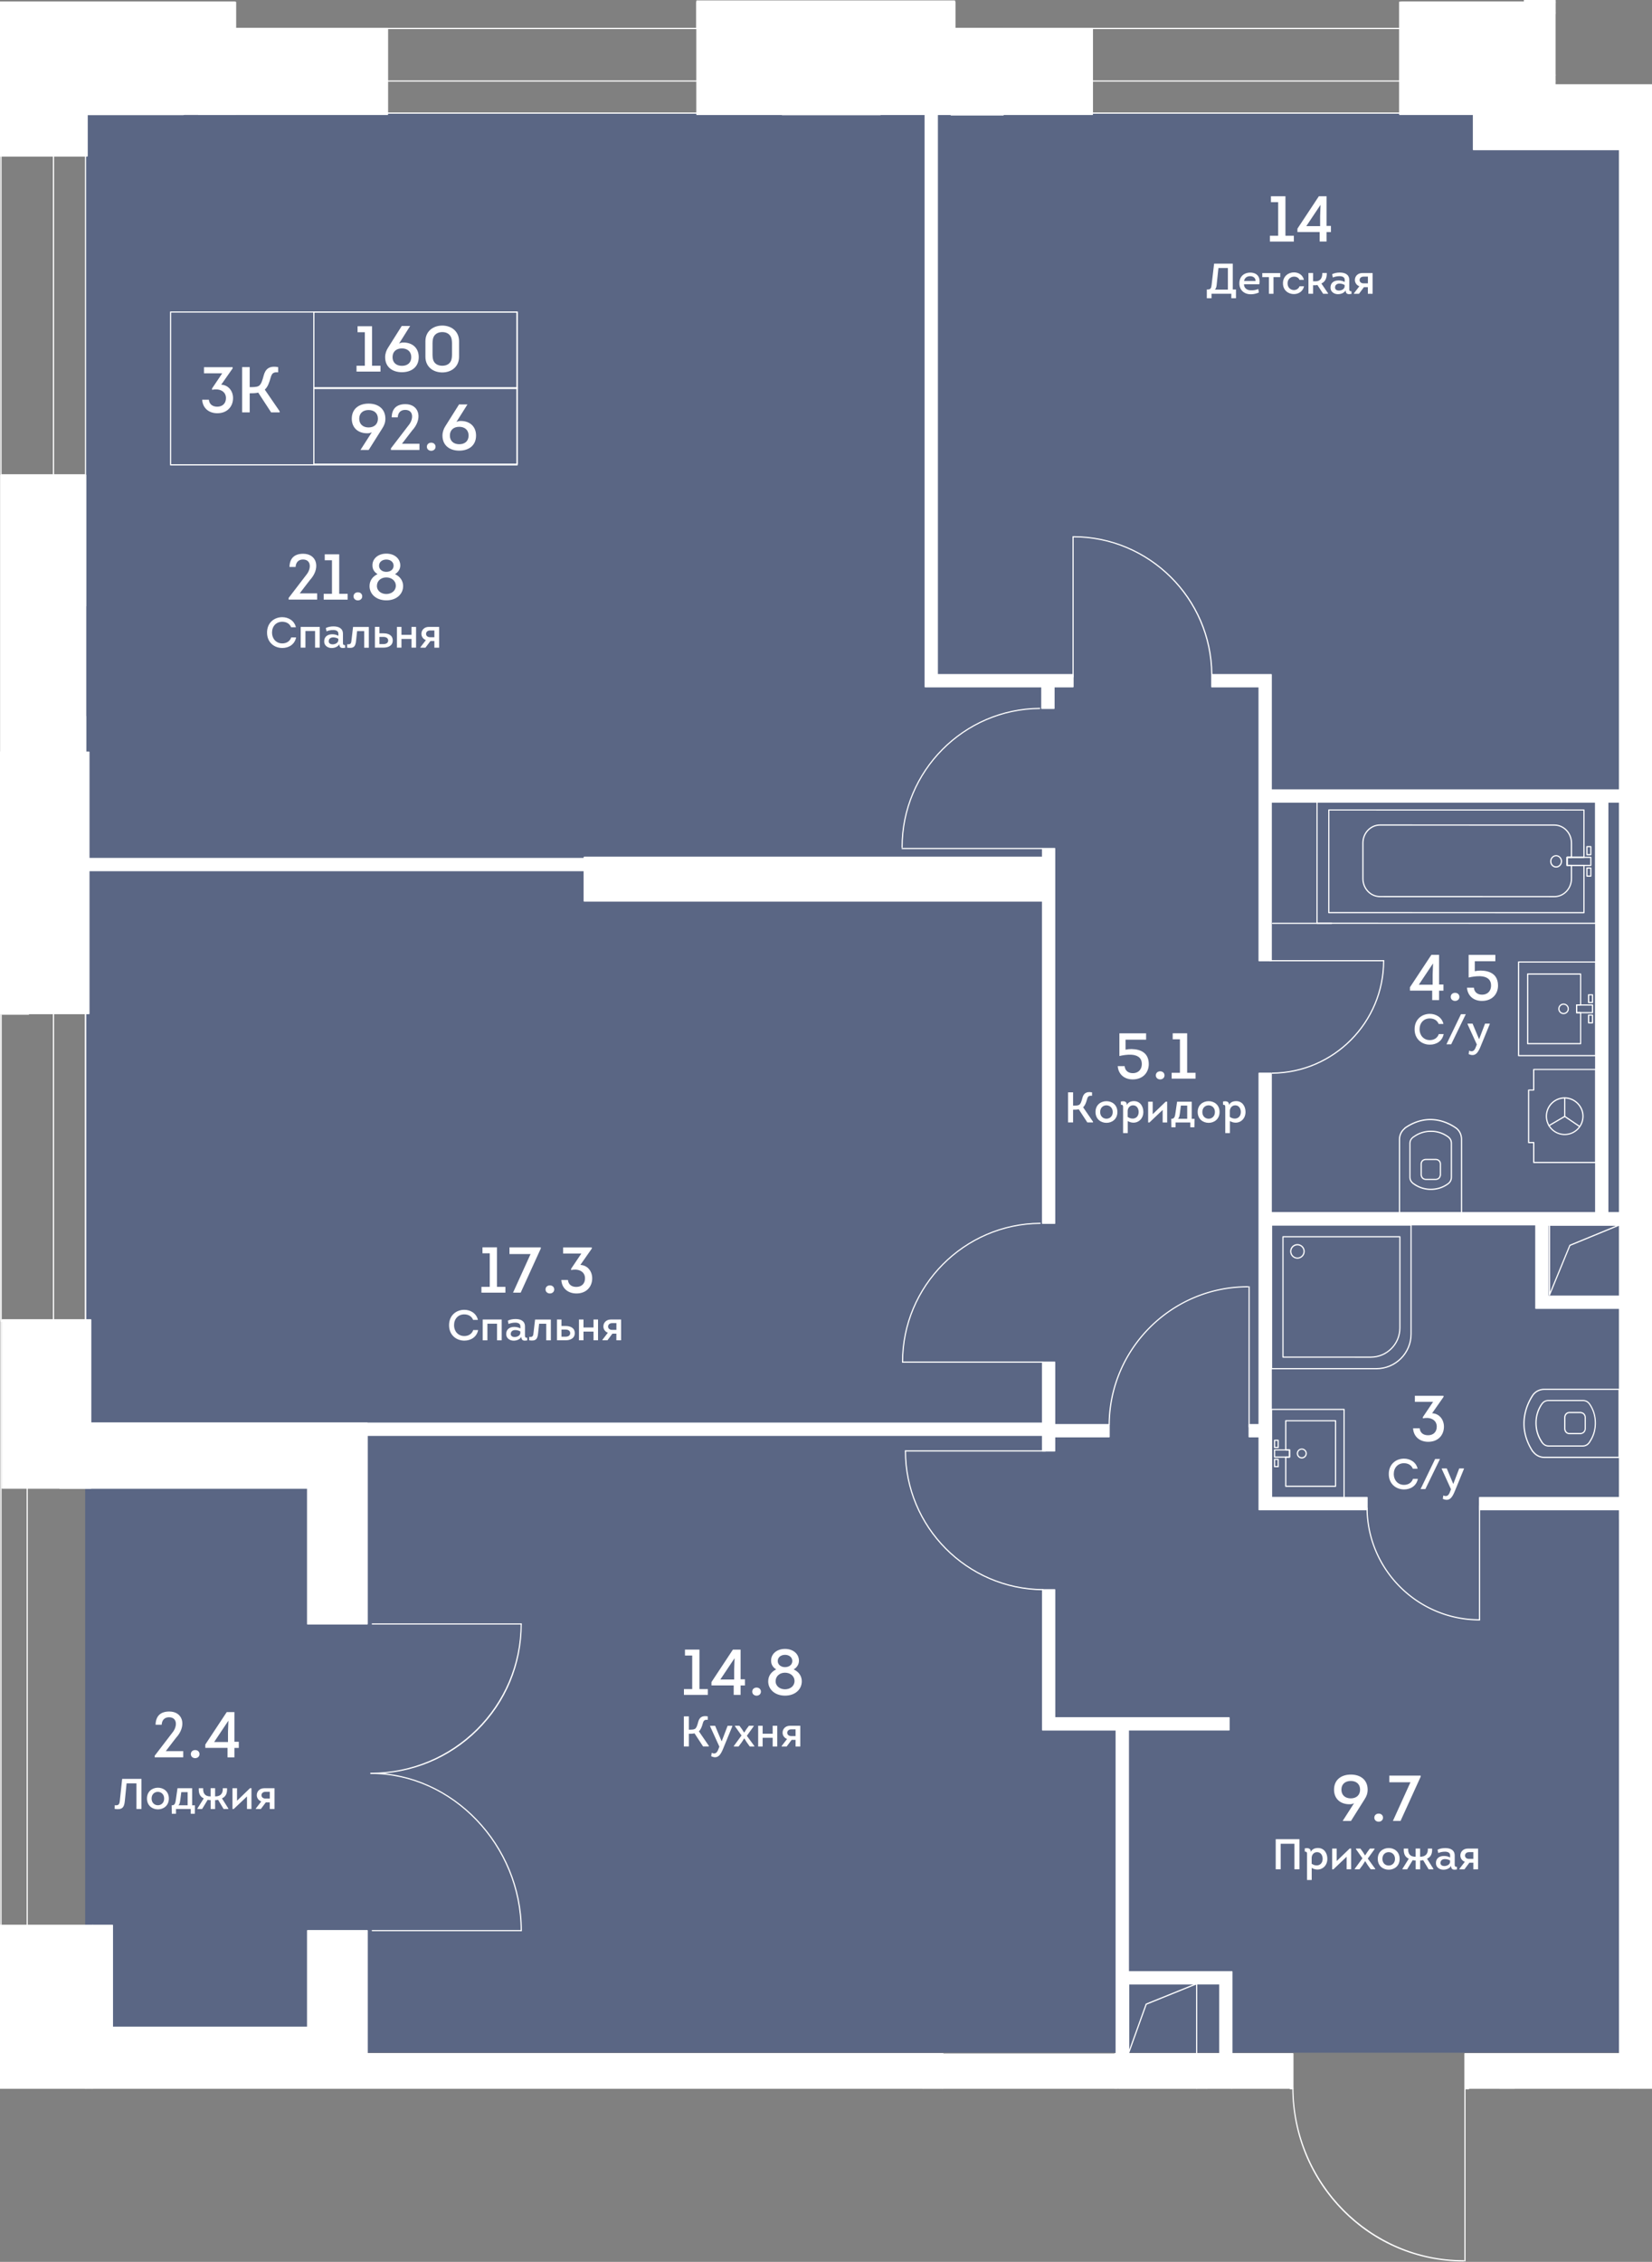 <svg viewBox="0 0 365.41 500" xmlns="http://www.w3.org/2000/svg"><rect x="0" y="0" width="365.41" height="500" fill="#808080" stroke="none"/><clipPath id="a"><path d="M344.09 18.62V0H0v461.74h285.28V500h39.67v-38.26h40.46V18.62z"/></clipPath><clipPath id="b"><path d="M-10.15-5.65h900.52v1855.36H-10.15z"/></clipPath><clipPath id="c"><path d="M-10.15-5.65h900.52v1855.36H-10.15z"/></clipPath><path d="M18.84 24.94h341.42v428.82H18.84z" fill="#425688" opacity=".6"/><g clip-path="url(#a)"><g clip-path="url(#b)" fill="#fff"><path clip-path="url(#c)" d="M349.69 317.04h-2.52c-.7 0-1.19-.53-1.19-1.29v-2.35c0-.76.49-1.29 1.19-1.29h2.52c.06 0 .1.03.13.04.58.12.95.6.95 1.24v2.35c0 .65-.38 1.14-.96 1.25-.02.03-.06.05-.12.05m-.02-4.66h-2.49c-.55 0-.92.41-.92 1.02v2.35c0 .61.37 1.02.92 1.02h2.52c-.01-.01.02-.02.05-.03.47-.09.76-.47.76-.99v-2.35c0-.52-.28-.89-.74-.98h-.01a.187.187 0 0 1-.09-.04"/><path clip-path="url(#c)" d="M358.13 322.3h-16.52c-1.03 0-1.95-.46-2.6-1.3a.18.18 0 0 1-.09-.06c-1.29-1.97-1.96-4.11-1.96-6.2v-.21c.03-2.12.71-4.26 1.96-6.18.61-.87 1.58-1.36 2.65-1.36h16.56c.08 0 .13.06.13.13v15.03c.01.09-.05.15-.13.15m-19.01-1.57c.03.01.06.02.07.05.6.8 1.46 1.24 2.43 1.24H358v-14.76h-16.42c-.98 0-1.87.45-2.42 1.24-1.26 1.92-1.92 4.06-1.92 6.18v.05c-.01 2.03.64 4.1 1.88 6"/><path clip-path="url(#c)" d="M350.07 319.78h-7.49c-.66 0-1.16-.27-1.58-.83-.02-.01-.03-.02-.05-.03-.01-.01-.02-.03-.03-.04-.01-.03-.01-.06-.02-.08-.85-1.24-1.28-2.67-1.28-4.24 0-1.56.43-2.99 1.29-4.24.42-.58.92-.85 1.59-.85h7.63c.67 0 1.17.27 1.59.85.85 1.25 1.29 2.68 1.29 4.25s-.43 3-1.29 4.25c.01 0 .01.03-.01.07-.01.01-.01.02-.02.03s-.03.02-.05.04c-.4.55-.91.82-1.57.82m-8.9-1.04.03.03c.36.51.8.74 1.38.74h7.49c.58 0 1.01-.24 1.38-.74l.03-.03c0-.02.01-.06.03-.09.83-1.2 1.24-2.58 1.24-4.1 0-1.51-.42-2.89-1.24-4.09-.36-.5-.8-.74-1.37-.74h-7.63c-.58 0-1.01.23-1.37.74a7.17 7.17 0 0 0-1.24 4.09c0 1.51.42 2.89 1.24 4.1.02.03.03.06.03.09m-46.64-114.5h-13.04c-.08 0-.13-.06-.13-.13 0-.08.06-.13.13-.13h13.04c.08 0 .13.06.13.13s-.06.13-.13.13m55.1 26.6H337.9c-.08 0-.13-.06-.13-.13v-15.4c0-.08.06-.13.13-.13h11.72c.07 0 .13.06.13.13v6.85c0 .07-.06.13-.13.13h-.76v1.43h.76c.07 0 .13.06.13.13v6.85c.01.08-.05.14-.12.14m-11.59-.27h11.46v-6.58h-.76c-.08 0-.13-.06-.13-.13v-1.69c0-.08.06-.13.13-.13h.76v-6.58h-11.46zm14.21-8.83h-.87c-.07 0-.13-.06-.13-.13v-1.7c0-.08.06-.13.13-.13h.87c.08 0 .13.06.13.13v1.7c0 .07-.05.13-.13.13m-.73-.27h.6v-1.43h-.6zm.73 4.76h-.87c-.07 0-.13-.06-.13-.13v-1.69c0-.08.06-.13.13-.13h.87c.08 0 .13.06.13.13v1.69c0 .07-.05.13-.13.13m-.73-.27h.6v-1.43h-.6z"/><path clip-path="url(#c)" d="M345.85 224.18c-.65 0-1.17-.53-1.17-1.17 0-.65.52-1.17 1.17-1.17s1.17.53 1.17 1.17-.53 1.17-1.17 1.17m0-2.08a.905.905 0 0 0 0 1.81c.5 0 .91-.41.91-.91-.01-.5-.41-.9-.91-.9"/><path clip-path="url(#c)" d="M352.95 233.49H335.9c-.08 0-.13-.06-.13-.13v-20.71c0-.08.06-.13.13-.13h17.05c.08 0 .13.06.13.13v20.71c.01.07-.05.13-.13.13m-16.91-.27h16.78v-20.44h-16.78z"/><path clip-path="url(#c)" d="M352.25 223.98h-3.52c-.08 0-.13-.06-.13-.13v-1.7c0-.08.06-.13.13-.13h3.52c.08 0 .13.06.13.13v1.7c0 .07-.05.13-.13.13m-3.39-.26h3.25v-1.43h-3.25zm-31.31 37.12h-2.14c-.6 0-1.05-.37-1.15-.94a.165.165 0 0 1-.04-.11v-2.46c0-.68.49-1.16 1.19-1.16h2.14c.7 0 1.19.48 1.19 1.16v2.46c0 .06-.02.1-.04.12-.11.57-.56.93-1.15.93m-3.06-1.05c.01 0 .02.02.03.05.08.46.42.74.89.74h2.14c.46 0 .81-.28.88-.72l.01-.02c.01-.03.02-.05.03-.06v-2.44c0-.53-.37-.9-.92-.9h-2.14c-.55 0-.92.36-.92.9z"/><path clip-path="url(#c)" d="M323.27 268.19h-13.72c-.08 0-.13-.06-.13-.13V251.9c0-1 .42-1.91 1.19-2.55.01-.03.03-.06.05-.09 1.8-1.26 3.76-1.92 5.67-1.92h.19c1.94.03 3.89.69 5.65 1.92.79.6 1.24 1.54 1.24 2.59v16.2c-.01.08-.06.14-.14.14m-13.58-.27h13.45v-16.06c0-.96-.41-1.82-1.13-2.37-1.75-1.22-3.7-1.87-5.64-1.87h-.04c-1.84 0-3.72.64-5.46 1.84-.01.03-.02.05-.05.08a2.99 2.99 0 0 0-1.13 2.37z"/><path clip-path="url(#c)" d="M316.5 263.05a6.44 6.44 0 0 1-3.89-1.26c.01.01-.03.01-.06-.01-.01-.01-.03-.02-.03-.03a.219.219 0 0 1-.03-.05c-.52-.41-.76-.9-.76-1.54v-7.33c0-.65.24-1.14.76-1.54.01-.01.01-.03.03-.05.01-.01.02-.02.04-.03.03-.02.06-.02.08-.02 1.13-.83 2.44-1.25 3.87-1.25s2.74.42 3.88 1.26h.01c.53.41.77.9.77 1.55v7.46c0 .65-.25 1.15-.77 1.56a6.4 6.4 0 0 1-3.9 1.28m-3.81-1.52c.02 0 .05.01.08.03 1.1.8 2.35 1.21 3.73 1.21 1.37 0 2.63-.41 3.73-1.21.46-.35.67-.78.67-1.34v-7.46c0-.56-.21-.99-.67-1.34-1.1-.8-2.35-1.21-3.73-1.21-1.37 0-2.63.41-3.73 1.21-.03.02-.05.03-.08.03l-.03.03c-.46.35-.67.78-.67 1.34v7.33c0 .56.22.99.67 1.35zm-.2.19c.01 0 .01 0 0 0m36.9-12.58c-.03 0-.05-.01-.08-.02l-3.29-2.23a.142.142 0 0 1-.04-.19c.04-.06.13-.08.19-.03l3.29 2.23c.06.04.08.13.04.19-.02.03-.07.05-.11.05"/><path clip-path="url(#c)" d="M346.1 246.92c-.08 0-.13-.06-.13-.13v-4.08c0-.08.06-.13.13-.13.08 0 .13.06.13.13v4.08c.01.07-.05.13-.13.13"/><path clip-path="url(#c)" d="M342.61 248.97c-.05 0-.09-.02-.12-.06a.136.136 0 0 1 .05-.19l3.49-2.05c.06-.04.15-.02.18.05.04.06.02.15-.05.19l-3.5 2.05c-.01.01-.03.01-.05.01"/><path clip-path="url(#c)" d="M346.1 250.92c-2.3 0-4.18-1.87-4.18-4.18 0-2.3 1.87-4.18 4.18-4.18 2.26 0 4.18 1.91 4.18 4.18 0 2.31-1.88 4.18-4.18 4.18m0-8.08a3.91 3.91 0 1 0 3.91 3.91c0-2.12-1.79-3.91-3.91-3.91"/><path clip-path="url(#c)" d="M352.96 257.11h-13.71c-.08 0-.13-.06-.13-.13v-4.27h-1c-.03 0-.07-.01-.09-.04-.03-.02-.04-.06-.04-.09v-11.61c0-.07.06-.13.13-.13h.99v-4.42c0-.08.06-.13.13-.13h13.71c.08 0 .13.06.13.13V257c.01.05-.05.11-.12.11m-13.58-.27h13.44v-20.31h-13.44v4.42c0 .08-.06.13-.13.13h-.99v11.35h1c.08 0 .13.06.13.13v4.28zm-43.96 71.84h-11.03c-.08 0-.13-.06-.13-.13v-6.45c0-.03.01-.07.04-.09.02-.03.06-.04.09-.04h.71v-1.33h-.71c-.08 0-.13-.06-.13-.13v-6.45c0-.08.06-.13.13-.13h11.03c.08 0 .13.06.13.13v14.5c.01.06-.05.12-.13.12m-10.89-.27h10.76v-14.23h-10.76v6.18h.71c.08 0 .13.06.13.13v1.59c0 .08-.06.13-.13.13h-.71zm-1.8-4.07h-.81c-.08 0-.13-.06-.13-.13v-1.59c0-.08.06-.13.13-.13h.81c.07 0 .13.06.13.13v1.59c.01.07-.05.13-.13.13m-.68-.27h.55v-1.33h-.55zm.68-3.96h-.81c-.08 0-.13-.06-.13-.13v-1.59c0-.07.06-.13.13-.13h.81c.07 0 .13.06.13.13v1.59c.01.07-.05.13-.13.13m-.68-.26h.55v-1.33h-.55z"/><path clip-path="url(#c)" d="M287.95 322.41c-.61 0-1.11-.5-1.11-1.11s.5-1.11 1.11-1.11 1.11.5 1.11 1.11-.5 1.11-1.11 1.11m0-1.96c-.46 0-.84.38-.84.84 0 .47.38.84.84.84s.84-.38.84-.84-.38-.84-.84-.84"/><path clip-path="url(#c)" d="M297.3 331.18h-16.05c-.08 0-.13-.06-.13-.13v-19.49c0-.07.06-.13.13-.13h16.05c.03 0 .07.01.09.04.03.02.04.06.04.09v19.49c.01.07-.05.13-.13.13m-15.91-.27h15.78v-19.22h-15.78z"/><path clip-path="url(#c)" d="M285.24 322.23h-3.32c-.08 0-.13-.06-.13-.13v-1.59c0-.08.06-.13.13-.13h3.32c.07 0 .13.06.13.13v1.59c0 .07-.06.13-.13.13m-3.19-.27h3.05v-1.33h-3.05zm-47.55 160.5H220c-.08 0-.13-.06-.13-.13V471.3c0-.03.01-.07.04-.09.02-.03.06-.04.09-.04h6.45c.08 0 .13.06.13.13v.71h1.33v-.71c0-.08.06-.13.13-.13h6.45c.08 0 .13.06.13.13v11.03c.01.08-.05.13-.12.13m-14.36-.26h14.23v-10.76h-6.18v.71c0 .08-.06.13-.13.13h-1.59c-.08 0-.13-.06-.13-.13v-.71h-6.18v10.76zm5.8-12.43h-1.59c-.08 0-.13-.06-.13-.13v-.81c0-.08.06-.13.13-.13h1.59c.08 0 .13.06.13.13v.81c0 .07-.06.13-.13.13m-1.46-.26h1.33v-.55h-1.33zm5.68.26h-1.59c-.08 0-.13-.06-.13-.13v-.81c0-.08.06-.13.13-.13h1.59c.08 0 .13.06.13.13v.81c0 .07-.06.13-.13.13m-1.46-.26h1.33v-.55h-1.33z"/><path clip-path="url(#c)" d="M227.25 475.97c-.61 0-1.11-.5-1.11-1.11s.5-1.11 1.11-1.11 1.11.5 1.11 1.11-.5 1.11-1.11 1.11m0-1.96c-.46 0-.84.38-.84.84s.38.84.84.84.84-.38.84-.84-.37-.84-.84-.84"/><path clip-path="url(#c)" d="M237 484.34h-19.5c-.08 0-.13-.06-.13-.13v-16.05c0-.08.06-.13.13-.13H237c.07 0 .13.06.13.13v16.05c0 .03-.01.07-.04.09-.02.03-.06.04-.09.04m-19.36-.27h19.22v-15.78h-19.22z"/><path clip-path="url(#c)" d="M228.05 472.28h-1.59c-.08 0-.13-.06-.13-.13v-3.31c0-.08.06-.13.13-.13h1.59c.08 0 .13.06.13.13v3.31c0 .07-.06.13-.13.13m-1.46-.27h1.33v-3.05h-1.33zm126.36-267.77-61.63-.01c-.08 0-.13-.06-.13-.13l.01-27.39c0-.03.01-.07.04-.09.02-.03.06-.04.09-.04l61.63.01c.08 0 .13.06.13.13l-.01 27.39c0 .03-.01.07-.04.09-.02.03-.05.04-.09.04m-61.5-.28 61.36.01v-27.13l-61.36-.01z"/><path clip-path="url(#c)" d="M344.2 191.79c-.73 0-1.32-.62-1.32-1.38s.59-1.38 1.32-1.38 1.32.62 1.32 1.38c-.01.76-.6 1.38-1.32 1.38m0-2.5c-.58 0-1.05.5-1.05 1.11s.47 1.11 1.05 1.11 1.05-.5 1.05-1.11-.48-1.11-1.05-1.11m7.68-.22h-.87c-.08 0-.13-.06-.13-.13v-1.79c0-.08.06-.13.13-.13h.87c.07 0 .13.06.13.13v1.79c0 .07-.06.13-.13.13m-.73-.27h.6v-1.52h-.6zm.73 5h-.87c-.08 0-.13-.06-.13-.13v-1.79c0-.08.06-.13.13-.13h.87c.07 0 .13.06.13.13v1.79c0 .08-.06.13-.13.13m-.73-.26h.6v-1.52h-.6z"/><path clip-path="url(#c)" d="m343.82 198.34-38.58-.01c-2.16 0-3.91-1.85-3.91-4.11v-7.87c0-1.1.41-2.13 1.14-2.9.74-.78 1.72-1.21 2.77-1.21l38.58.01c2.16 0 3.91 1.84 3.91 4.11v3.16c0 .08-.06.13-.13.13h-.83v1.52h.83c.08 0 .13.06.13.13v2.92c0 2.27-1.76 4.12-3.91 4.12m-38.58-.28 38.58.01c2.01 0 3.64-1.72 3.64-3.84v-2.79h-.83c-.07 0-.13-.06-.13-.13v-1.79c0-.08.06-.13.13-.13h.83v-3.03c0-2.12-1.63-3.84-3.64-3.84l-38.58-.01c-.97 0-1.88.4-2.57 1.12-.69.73-1.07 1.69-1.07 2.72v7.87c-.01 2.12 1.63 3.84 3.64 3.84"/><path clip-path="url(#c)" d="m350.36 201.89-56.45-.01c-.03 0-.07-.01-.09-.04-.03-.02-.04-.06-.04-.09l.01-22.7c0-.07.06-.13.13-.13l56.44.01c.03 0 .07.01.09.04.03.02.04.06.04.09v10.46c0 .03-.01.07-.04.09-.02.03-.06.04-.09.04h-3.6v1.52h3.6c.03 0 .07.01.09.04.03.03.04.06.04.1v10.45c0 .03-.01.07-.04.09-.02.03-.06.04-.09.04m-56.31-.28 56.18.01v-10.19h-3.6c-.08 0-.13-.06-.13-.13v-1.79c0-.04.01-.07.04-.1.02-.02.06-.04.09-.04h3.6v-10.19l-56.18-.01z"/><path clip-path="url(#c)" d="M351.88 191.44h-5.25c-.08 0-.13-.06-.13-.13v-1.79c0-.03.01-.07.04-.09.02-.03.06-.04.09-.04h5.25c.08 0 .13.06.13.13v1.79c0 .07-.05.13-.13.13m-5.12-.27h4.99v-1.52h-4.99zM209.17 529.93h-27.39c-.03 0-.07-.01-.09-.04-.03-.02-.04-.06-.04-.09l.01-61.63c0-.08.06-.13.13-.13h27.39c.03 0 .07.01.09.04.02.02.04.06.04.09l-.01 61.63c0 .07-.06.13-.13.13m-27.26-.27h27.12l.01-61.36-27.13-.01z"/><path clip-path="url(#c)" d="M195.48 478.24c-.76 0-1.38-.59-1.38-1.32s.62-1.32 1.38-1.32 1.38.59 1.38 1.32-.62 1.32-1.38 1.32m0-2.37c-.61 0-1.11.47-1.11 1.05s.5 1.05 1.11 1.05 1.11-.47 1.11-1.05-.5-1.05-1.11-1.05m-1.47-5.63h-1.79c-.08 0-.13-.06-.13-.13v-.87c0-.03.01-.07.04-.09.02-.03.06-.04.09-.04h1.79c.08 0 .13.06.13.13v.87c0 .07-.06.13-.13.13m-1.65-.27h1.52v-.6h-1.52zm6.38.27h-1.79c-.07 0-.13-.06-.13-.13v-.87c0-.07.06-.13.13-.13h1.79c.04 0 .07.01.1.04.02.03.04.06.04.09v.87c0 .07-.06.13-.14.13m-1.65-.27h1.52v-.6h-1.52z"/><path clip-path="url(#c)" d="M199.29 519.79h-7.88c-1.1 0-2.13-.41-2.9-1.14-.78-.74-1.21-1.72-1.2-2.77V477.3c0-2.16 1.84-3.91 4.11-3.91h3.16c.08 0 .13.06.13.13v.84h1.52v-.83c0-.08.06-.13.13-.13h2.92c2.27 0 4.11 1.75 4.11 3.91l-.01 38.58c.02 2.15-1.82 3.9-4.09 3.9m-7.86-46.13c-2.12 0-3.84 1.63-3.84 3.64l-.01 38.58c0 .97.4 1.88 1.12 2.57.73.69 1.69 1.07 2.72 1.07h7.88c2.12 0 3.84-1.63 3.84-3.64l.01-38.58c0-2.01-1.72-3.64-3.84-3.64h-2.79v.83c0 .07-.06.13-.13.13h-1.79c-.08 0-.13-.06-.13-.13v-.84h-3.04z"/><path clip-path="url(#c)" d="M206.82 527.34h-22.7c-.03 0-.07-.01-.09-.04-.03-.02-.04-.06-.04-.09l.01-56.45c0-.08.06-.13.13-.13h10.46c.03 0 .07.01.09.04.03.02.04.06.04.09v3.6h1.52v-3.6c0-.03.01-.07.04-.09.02-.03.06-.04.09-.04h10.45c.04 0 .07.01.1.04.02.02.04.06.04.09l-.01 56.44c0 .08-.06.14-.13.14m-22.56-.27h22.43l.01-56.17h-10.19v3.6c0 .08-.06.13-.13.13h-1.79c-.03 0-.07-.01-.09-.04a.128.128 0 0 1-.04-.1v-3.6h-10.19z"/><path clip-path="url(#c)" d="M196.37 474.63h-1.79c-.03 0-.07-.01-.09-.04-.03-.02-.04-.06-.04-.09v-5.25c0-.08.06-.13.13-.13h1.78c.08 0 .13.06.13.13v5.25c.02.07-.04.13-.12.13m-1.65-.27h1.52v-4.99h-1.52zm109.72-171.67h-23.19c-.08 0-.13-.06-.13-.13V270.8c0-.07.06-.13.13-.13h30.87c.08 0 .13.06.13.13v24.08c.01 4.3-3.5 7.81-7.81 7.81m-23.05-.27h23.05c4.16 0 7.55-3.39 7.55-7.55v-23.95h-30.6z"/><path clip-path="url(#c)" d="M283.78 300.13c-.03 0-.07-.01-.09-.04-.03-.02-.04-.06-.04-.09v-26.61c0-.08.06-.13.13-.13h25.86c.03 0 .07.01.09.04.03.02.04.06.04.09v20.18c0 3.62-2.95 6.57-6.57 6.57zm.13-26.61v26.35h19.3c3.48 0 6.3-2.83 6.3-6.3v-20.05z"/><path clip-path="url(#c)" d="M286.98 278.24c-.89 0-1.61-.72-1.61-1.62a1.609 1.609 0 1 1 3.22 0c.01.9-.72 1.62-1.61 1.62m0-2.95c-.74 0-1.34.6-1.34 1.34s.6 1.35 1.34 1.35 1.34-.6 1.34-1.35c.01-.74-.59-1.34-1.34-1.34m-19.99 206.12h-19.45v-20.39h19.45zm-16.76-2.69h14.07v-15.01h-14.07zm112.14-189.51h-22.65v-21.07h22.65zm-19.96-2.69h17.28v-15.7h-17.28zm41.02 53.99h-20.94v-23.09h20.94zm-18.25-2.68h15.57v-17.72h-15.57zM204.13 454.04h42.89v9.54h-42.89zm10.62 86.38h-35.64v-77.15h2.69v74.46h32.95z"/><path clip-path="url(#c)" d="M180.46 465.45h68.17v2.69h-68.17zm92.02-10.22h-2.69v-16.68h-20.21v16.68h-2.69v-19.37h25.59z"/><path clip-path="url(#c)" d="M249.58 437.08h-2.69v-57.36h24.97v2.68h-22.28zm-16.29-116.35h-2.68v-3.46H18.92v-2.68h214.37zm43.01-5.82h2.58v2.69h-2.58z"/><path clip-path="url(#c)" d="M232.43 314.91h12.9v2.69h-12.9zm18.05 67.49h-19.87v-30.99h2.68v28.31h17.19zM230.6 187.56h2.69v82.86h-2.69z"/><path clip-path="url(#c)" d="M230.6 301.1h2.69v14.47h-2.69zm96.66 29.93h30.96v2.69h-30.96zm-24.86 2.69h-23.9v-65.66h79.72v2.68h-77.03v60.3h21.21z"/><path clip-path="url(#c)" d="M484.06 273.01h-2.68v-2.26H354.3v-2.69h129.76z"/><path clip-path="url(#c)" d="M355.65 268.2h-2.69v-90.9h-71.77v35.07h-2.69v-37.75h77.15z"/><path clip-path="url(#c)" d="M281.19 177.98h-2.69v-26.17h-10.47v-2.68h13.16zm-43.84-26.17h-32.71V25h2.69v124.13h30.02zm41.15 85.42h2.69v37.58h-2.69z"/><path clip-path="url(#c)" d="M230.45 150.47h2.69v6.13h-2.69zM18.92 189.76h111.6v2.69H18.92zm316.52-15.14h25.81v2.69h-25.81zm47.99 166.03h-20.95c-.07 0-.13-.06-.13-.13v-23.09c0-.08.06-.13.13-.13h20.95c.08 0 .13.06.13.13v23.09c.01.07-.05.13-.13.13m-20.81-.27h20.68v-22.82h-20.68zm18.13-2.42h-15.57c-.07 0-.13-.06-.13-.13v-17.72c0-.08.06-.13.13-.13h15.57c.08 0 .13.06.13.13v17.72c0 .07-.06.13-.13.13m-15.44-.27h15.3v-17.45h-15.3zM214.75 540.56h-35.63c-.08 0-.13-.06-.13-.13v-77.15c0-.08.06-.13.13-.13h2.69c.08 0 .13.06.13.13v2.05h65.47v-4.3c0-.08.06-.13.13-.13h19.45c.07 0 .13.06.13.13v20.39c0 .08-.06.13-.13.13h-19.45c-.08 0-.13-.06-.13-.13v-13.13h-65.47v69.32h32.81c.08 0 .13.06.13.13v2.69c0 .07-.06.13-.13.13m-35.5-.27h35.36v-2.42H181.8c-.08 0-.13-.06-.13-.13v-69.59c0-.08.06-.13.13-.13h65.74c.08 0 .13.06.13.13v13.13h19.18v-20.12h-19.18v4.3c0 .08-.06.13-.13.13H181.8c-.08 0-.13-.06-.13-.13v-2.05h-2.42zm85.06-61.44h-14.08c-.08 0-.13-.06-.13-.13V463.7c0-.08.06-.13.13-.13h14.08c.07 0 .13.06.13.13v15.01c0 .08-.06.14-.13.14m-13.95-.27h13.81v-14.75h-13.81zm-17.07-157.71h-2.69c-.08 0-.13-.06-.13-.13v-3.32H18.91c-.07 0-.13-.06-.13-.13v-2.69c0-.08.06-.13.13-.13h211.56v-13.36c0-.08.06-.13.13-.13h2.69c.08 0 .13.06.13.13v13.68h11.91c.08 0 .13.06.13.13v2.69c0 .08-.06.13-.13.13h-11.91v3c.01.07-.05.13-.13.13m-2.55-.27h2.42v-3c0-.08.06-.13.13-.13h11.91v-2.42h-11.91c-.08 0-.13-.06-.13-.13v-13.68h-2.42v13.36c0 .08-.06.13-.13.13H19.05v2.42H230.6c.08 0 .13.06.13.13v3.32z"/><path clip-path="url(#c)" d="M247.02 463.72h-42.89c-.08 0-.13-.06-.13-.13v-9.54c0-.08.06-.13.13-.13h42.63v-71.37h-16.15c-.08 0-.13-.06-.13-.13v-31c0-.07.06-.13.13-.13h2.69c.08 0 .13.06.13.13v28.17h38.43c.08 0 .13.06.13.13v2.69c0 .08-.06.13-.13.13h-22.14v53.19h22.77c.08 0 .13.06.13.13v19.37c0 .08-.06.13-.13.13h-2.69c-.08 0-.13-.06-.13-.13v-16.55h-19.94v16.55c0 .08-.06.13-.13.13h-2.43v8.22c-.02.08-.08.14-.15.14m-42.76-.27h42.62v-8.22c0-.07.06-.13.13-.13h2.43v-16.55c0-.08.06-.13.13-.13h20.21c.08 0 .13.06.13.13v16.55h2.42V436h-22.77c-.08 0-.13-.06-.13-.13V382.4c0-.08.06-.13.13-.13h22.14v-2.42h-38.43c-.08 0-.13-.06-.13-.13v-28.17h-2.42v30.73h16.15c.08 0 .13.06.13.13v71.64c0 .07-.06.13-.13.13h-42.63v9.27zm29.03-192.9h-2.69c-.07 0-.13-.06-.13-.13v-82.85c0-.08.06-.13.13-.13h2.69c.08 0 .13.06.13.13v82.85c.01.07-.05.13-.13.13m-2.55-.27h2.42v-82.59h-2.42zm127.48 63.58h-30.96c-.08 0-.13-.06-.13-.13v-2.69c0-.07.06-.13.13-.13h30.96c.08 0 .13.06.13.13v2.69c0 .07-.05.13-.13.13m-30.83-.27h30.69v-2.42h-30.69zm-25 .27H278.5c-.08 0-.13-.06-.13-.13v-15.99h-2.07c-.08 0-.13-.06-.13-.13v-2.69c0-.07.06-.13.13-.13h2.07v-77.55c0-.08.06-.13.13-.13h2.69c.08 0 .13.06.13.13v30.69h71.5v-90.49h-71.5v34.93c0 .08-.06.13-.13.13h-2.69c-.08 0-.13-.06-.13-.13v-60.42h-10.34c-.08 0-.13-.06-.13-.13v-2.69c0-.08.06-.13.13-.13h13.16c.08 0 .13.06.13.13v25.36h79.92c.08 0 .13.06.13.13v2.69c0 .07-.06.13-.13.13h-5.47v90.49h150.81c.07 0 .13.06.13.13v2.69c0 .08-.06.13-.13.13H484.2v2.13c0 .08-.06.13-.13.13h-2.69c-.08 0-.13-.06-.13-.13v-2.13H362.5v18.33c0 .08-.06.13-.13.13h-22.66c-.08 0-.13-.06-.13-.13v-18.33h-58.26v60.02h21.07c.08 0 .13.06.13.13v2.69c.01.08-.05.14-.13.14m-23.75-.27h23.63v-2.42H281.2c-.08 0-.13-.06-.13-.13v-60.29c0-.08.06-.13.13-.13h58.52c.08 0 .13.06.13.13v18.34h22.39v-18.34c0-.08.06-.13.13-.13h119.01c.08 0 .13.06.13.13v2.13h2.42v-2.13c0-.08.06-.13.13-.13h22.39v-2.42h-150.8c-.08 0-.13-.06-.13-.13V177.3c0-.08.06-.13.13-.13h5.47v-2.42h-79.93c-.08 0-.13-.06-.13-.13v-25.36h-12.9v2.42h10.34c.08 0 .13.06.13.13v60.42h2.42V177.3c0-.08.06-.13.13-.13h71.77c.08 0 .13.06.13.13v90.75c0 .08-.06.13-.13.13h-71.77c-.08 0-.13-.06-.13-.13v-30.69h-2.42v77.54c0 .08-.06.13-.13.13h-2.07v2.42h2.07c.08 0 .13.06.13.13v16.01zm81.04-46.93H342.4c-.08 0-.13-.06-.13-.13v-15.69c0-.08.06-.13.13-.13h17.28c.08 0 .13.06.13.13v15.69c.01.07-.05.13-.13.13m-17.14-.27h17.01v-15.43h-17.01zM233.13 156.73h-2.69c-.08 0-.13-.06-.13-.13v-4.65h-25.67c-.08 0-.13-.06-.13-.13V25.01c0-.08.06-.13.13-.13h2.69c.08 0 .13.06.13.13V149h29.89c.08 0 .13.06.13.13v2.69c0 .07-.06.13-.13.13h-4.08v4.65c0 .07-.06.13-.14.13m-2.55-.27H233v-4.65c0-.08.06-.13.13-.13h4.08v-2.42h-29.89c-.08 0-.13-.06-.13-.13V25.14h-2.42v126.54h25.67c.08 0 .13.06.13.13v4.65zm-100.07 36.13H18.92c-.08 0-.13-.06-.13-.13v-2.69c0-.07.06-.13.13-.13h111.6c.08 0 .13.06.13.13v2.69c0 .07-.06.13-.14.13m-111.46-.27h111.33v-2.42H19.05z"/><path clip-path="url(#c)" d="M358.88 227.05c-.05 0-.08-.03-.11-.05-.03-.03-.03-.05-.03-.08s0-.08.03-.11c.05-.05.16-.03.19 0s.05.08.05.11-.03.05-.05.08c-.03.02-.06.05-.08.05m-128.27 74.18h-30.96c-.08 0-.13-.06-.13-.13 0-.08.06-.13.13-.13h30.96c.08 0 .13.06.13.13s-.06.13-.13.13"/><path clip-path="url(#c)" d="M199.64 301.23c-.08 0-.13-.06-.13-.13-.02-16.87 13.69-30.69 30.56-30.81.08 0 .13.06.13.13s-.06.13-.13.13c-16.73.12-30.32 13.82-30.3 30.54.01.08-.05.14-.13.14m106.41-88.73h-25.16c-.08 0-.13-.06-.13-.13 0-.08.06-.13.13-.13h25.16c.08 0 .13.06.13.13.01.07-.05.13-.13.13"/><path clip-path="url(#c)" d="M281.39 237.36c-.07 0-.13-.06-.13-.13 0-.08.06-.14.13-.14 13.54-.09 24.54-11.18 24.53-24.73 0-.07.06-.13.13-.13s.13.06.13.13c.02 13.7-11.1 24.91-24.79 25zM230.5 187.7h-30.96c-.08 0-.13-.06-.13-.13 0-.08.06-.13.13-.13h30.96c.08 0 .13.06.13.13s-.06.13-.13.13m-30.96-.29c-.08 0-.13-.06-.13-.13-.02-16.87 13.69-30.69 30.56-30.81.08 0 .13.06.13.13s-.06.13-.13.13c-16.73.12-30.32 13.82-30.3 30.54 0 .08-.06.14-.13.14m31.71 133.46h-30.96c-.08 0-.13-.06-.13-.13 0-.08.06-.13.13-.13h30.96c.08 0 .13.06.13.13s-.06.13-.13.13"/><path clip-path="url(#c)" d="M230.71 351.54c-16.87-.12-30.58-13.94-30.56-30.81 0-.08.06-.13.13-.13s.13.06.13.13c-.02 16.72 13.57 30.42 30.29 30.54.08 0 .13.06.13.14.02.07-.04.13-.12.13M115.29 426.9H82.35c-.08 0-.13-.06-.13-.13 0-.08.06-.13.13-.13h32.93c.08 0 .13.06.13.13.01.07-.05.13-.12.13"/><path clip-path="url(#c)" d="M115.29 426.9c-.08 0-.13-.06-.13-.13 0-18.77-15.16-34.63-33.11-34.63-.07 0-.13-.06-.13-.13 0-.08.06-.13.13-.13 18.09 0 33.38 15.98 33.38 34.89-.01.07-.07.13-.14.13"/><path clip-path="url(#c)" d="M82.04 392.14c-.08 0-.13-.06-.13-.13 0-.08.06-.13.13-.13 18.26 0 33.11-14.75 33.11-32.89 0-.08.06-.13.13-.13s.13.06.13.13c0 8.91-3.47 17.25-9.78 23.5-6.28 6.22-14.66 9.65-23.59 9.65"/><path clip-path="url(#c)" d="M115.29 359.12H82.35c-.08 0-.13-.06-.13-.13 0-.08.06-.13.13-.13h32.93c.08 0 .13.06.13.13.01.07-.05.13-.12.13m208.74 140.79c-.08 0-.13-.06-.13-.13v-38.06c0-.08.06-.13.13-.13s.13.06.13.13v38.06c.01.07-.05.13-.13.13m-.32 0c-10.06 0-19.53-3.97-26.67-11.17-7.15-7.22-11.13-16.83-11.2-27.08 0-.08.06-.14.13-.14s.13.06.13.13c.14 20.95 17.01 37.98 37.6 37.98h.05c.08 0 .13.06.13.13.01.1-.07.15-.17.15m-86.36-350.16c-.08 0-.13-.06-.13-.13v-30.96c0-.08.06-.13.13-.13.08 0 .13.06.13.13v30.96c.01.07-.05.13-.13.13"/><path clip-path="url(#c)" d="M268.03 149.21c-.07 0-.13-.06-.13-.13-.12-16.72-13.8-30.3-30.5-30.3h-.04c-.07 0-.13-.06-.13-.13 0-.08.08-.14.17-.13 16.86 0 30.66 13.7 30.77 30.56-.01.07-.07.13-.14.13zm59.23 209c-.08 0-.13-.06-.13-.13v-25.16c0-.08.06-.13.13-.13.08 0 .13.06.13.13v25.16c0 .07-.06.13-.13.13"/><path clip-path="url(#c)" d="M327.23 358.21c-13.68 0-24.88-11.12-24.97-24.8 0-.07.06-.13.13-.13s.13.06.13.13c.09 13.53 11.17 24.53 24.7 24.53.09 0 .16.05.16.13s-.06.13-.13.13h-.02zm-50.93-42.67c-.08 0-.13-.06-.13-.13v-30.96c0-.08.06-.13.13-.13.08 0 .13.06.13.13v30.96c0 .07-.06.13-.13.13m-30.96-.53c-.08 0-.13-.06-.13-.13.12-16.86 13.92-30.56 30.77-30.56.09-.01.17.05.17.13s-.06.13-.13.13h-.04c-16.71 0-30.39 13.58-30.5 30.3-.01.07-.07.13-.14.13m100.3 172.64a2.39 2.39 0 1 1 0-4.78 2.39 2.39 0 0 1 0 4.78m0-4.51a2.121 2.121 0 0 0 0 4.24 2.121 2.121 0 0 0 0-4.24m-13.87-21.43H335v116.11h-3.23z"/><path clip-path="url(#c)" d="M335 577.96h-3.23c-.08 0-.13-.06-.13-.13V461.72c0-.08.06-.13.13-.13H335c.08 0 .13.06.13.13v116.11c0 .07-.05.13-.13.13m-3.09-.27h2.96V461.85h-2.96z"/><path clip-path="url(#c)" d="M340.16 510.87h-8.39c-.08 0-.13-.06-.13-.13V490.1c0-.08.06-.13.13-.13h8.39c.08 0 .13.06.13.13v20.64c.01.08-.05.13-.13.13m-8.25-.26h8.12v-20.38h-8.12z"/><path clip-path="url(#c)" d="M331.77 511.52h-.65c-.08 0-.13-.06-.13-.13v-22.58c0-.08.06-.13.13-.13h.65c.07 0 .13.06.13.13v22.58c.01.07-.05.13-.13.13m-.51-.27h.38v-22.31h-.38zm26.96-1.67h-11.61c-.08 0-.13-.06-.13-.13V490.1c0-.08.06-.13.13-.13h11.61c.08 0 .13.06.13.13v19.35c.01.07-.05.13-.13.13m-11.48-.26h11.35v-19.09h-11.35z"/><path clip-path="url(#c)" d="M358.22 509.58c-.06 0-.11-.04-.13-.1l-3.86-14.14-7.7-5.13c-.05-.03-.07-.09-.05-.15s.07-.1.13-.1h11.61c.08 0 .13.06.13.13v19.35c0 .07-.05.13-.12.13h-.01zm-11.17-19.35 7.37 4.92c.03.02.05.05.06.08l3.6 13.22v-18.22zM18.92 318.47h-7.1c-.08 0-.13-.06-.13-.13V25.01c0-.08.06-.13.13-.13h7.1c.08 0 .13.06.13.13v108.96c0 .08-.06.13-.13.13-.08 0-.13-.06-.13-.13V25.14h-6.83V318.2h6.83V158.34c0-.08.06-.13.13-.13.08 0 .13.06.13.13v160c0 .07-.06.13-.13.13m0 367.22c-.08 0-.13-.06-.13-.13V470.88h-6.83v214.67c0 .08-.06.13-.13.13s-.13-.06-.13-.13v-214.8c0-.08.06-.13.13-.13h7.1c.08 0 .13.06.13.13v214.81c-.01.07-.07.13-.14.13M165.99 25.14H40.2c-.08 0-.13-.06-.13-.13v-7.1c0-.07.06-.13.13-.13h125.79c.08 0 .13.06.13.13v7.1c.01.07-.05.13-.13.13m-125.65-.27h125.52v-6.83H40.34zm285.63.27H200.18c-.08 0-.13-.06-.13-.13v-7.1c0-.07.06-.13.13-.13h125.79c.08 0 .13.06.13.13v7.1c0 .07-.06.13-.13.13m-125.66-.27h125.52v-6.83H200.31zm64.38 429.24H249.6c-.08 0-.13-.06-.13-.13V438.5c0-.07.06-.13.13-.13h15.09c.07 0 .13.06.13.13v15.48c0 .07-.06.13-.13.13m-14.96-.27h14.83v-15.21h-14.83z"/><path clip-path="url(#c)" d="M249.59 454.11h-.02a.13.13 0 0 1-.11-.13v-15.46c0-.08.06-.13.13-.13h15.09c.06 0 .12.05.13.11s-.02.13-.08.15l-11.1 4.49-3.92 10.89c-.01.04-.06.08-.12.08m.14-15.46v14.56l3.68-10.23c.01-.03.04-.06.08-.08l10.51-4.25zm93.01-152.26h-.03a.138.138 0 0 1-.11-.13v-15.48c0-.08.06-.13.13-.13h15.48c.06 0 .12.05.13.11s-.02.13-.08.15l-10.92 4.49-4.49 10.92c-.01.04-.06.07-.11.07m.13-15.48v14.67l4.26-10.34c.01-.03.04-.06.07-.08l10.34-4.25zm-93.02 207.71h-.02a.138.138 0 0 1-.11-.13v-14.84c0-.08.06-.13.13-.13h14.84c.06 0 .12.05.13.11s-.02.13-.08.15l-10.91 4.49-3.85 10.27c-.02.05-.07.08-.13.08m.13-14.84v13.96l3.61-9.62c.01-.03.04-.06.08-.08l10.34-4.26zM7.31 470.24c-.05 0-.08-.03-.11-.05-.03 0-.03-.05-.03-.08s0-.08.03-.11c.05-.03.13-.05.19 0 .03.03.05.05.05.11 0 .03-.03.05-.05.08-.02.02-.05.05-.08.05m24.51-458h-.65c-.08 0-.13-.06-.13-.13 0-.08.06-.13.13-.13h.65c.08 0 .13.06.13.13s-.06.13-.13.13m164.5 0c-.05 0-.08-.03-.11-.05-.03-.03-.03-.05-.03-.08s0-.08.03-.11c.05-.05.16-.03.19 0s.05.08.05.11-.03.05-.05.08c-.03.02-.05.05-.08.05m-20.65 0h-.65c-.08 0-.13-.06-.13-.13 0-.08.06-.13.13-.13h.65c.08 0 .13.06.13.13s-.06.13-.13.13"/><path clip-path="url(#c)" d="M883.95 1844.88h-57.41c-.08 0-.13-.06-.13-.13v-5.67H758.3v5.67c0 .07-.06.13-.13.13H701.4c-.08 0-.13-.06-.13-.13v-5.67h-68.75v5.67c0 .07-.06.13-.13.13h-56.77c-.07 0-.13-.06-.13-.13v-5.67h-61.02v5.1c0 .04-.01.07-.04.09-.02.03-.06.04-.09.04l-52.25-.08c-.08 0-.13-.06-.13-.13v-28.89H420.3v28.89c0 .07-.06.13-.13.13h-48.38c-.07 0-.13-.06-.13-.13v-5.03h-61.02v5.67c0 .07-.06.13-.13.13h-56.77c-.07 0-.13-.06-.13-.13v-5.67h-72.62v5.67c0 .07-.06.13-.13.13h-56.77c-.07 0-.13-.06-.13-.13v-5.67H51.95v5.67c0 .07-.06.13-.13.13H-5.6c-.08 0-.13-.06-.13-.13v-36.12c0-.07.06-.13.13-.13H.07V1639.1H-5.6c-.08 0-.13-.06-.13-.13v-57.41c0-.07.06-.13.13-.13H.07v-76.63c0-.07.06-.13.13-.13h16v-40.37H.21c-.08 0-.13-.06-.13-.13v-76.63H-5.6c-.08 0-.13-.06-.13-.13V1330c0-.07.06-.13.13-.13H.07v-193.9H-5.6c-.08 0-.13-.06-.13-.13v-57.41c0-.08.06-.13.13-.13H.07V905.66H-5.6c-.08 0-.13-.06-.13-.13v-27.74c0-.08.06-.13.13-.13h29.54v-51.34H-5.6c-.08 0-.13-.06-.13-.13v-27.74c0-.08.06-.13.13-.13H.07V730.2H-5.6c-.08 0-.13-.06-.13-.13V673.3c0-.08.06-.13.13-.13H.07V482.49H-5.6c-.08 0-.13-.06-.13-.13v-56.77c0-.03.01-.07.04-.09.02-.03.06-.04.09-.04H.07V223.82H-5.6c-.08 0-.13-.06-.13-.13v-57.41c0-.08.06-.13.13-.13H.07V34.62H-5.6c-.08 0-.13-.06-.13-.13v-34c0-.07.06-.13.13-.13h57.49c.08 0 .13.06.13.13v5.67H154V.49c0-.07.06-.13.13-.13h57.1c.08 0 .13.06.13.13v5.67h98.48V.49c0-.07.06-.13.13-.13h32.12c.08 0 .13.06.13.13v15.99h43.6V.49c0-.07.06-.13.13-.13h30.96c.08 0 .13.06.13.13v5.67h114.55V.49c0-.07.06-.13.13-.13h57.95c.08 0 .13.06.13.13v5.67h88.98V.49c0-.07.06-.13.13-.13h55.88c.07 0 .13.06.13.13v5.67h91.66V.49c0-.07.06-.13.13-.13h57.2c.08 0 .13.06.13.13v34c0 .08-.06.13-.13.13h-5.67v127.51h5.67c.08 0 .13.06.13.13v57.55c0 .08-.06.13-.13.13h-5.67v76.63c0 .08-.06.13-.13.13h-15.99v39.73h15.99c.08 0 .13.06.13.13v77.27h5.67c.08 0 .13.06.13.13v57.41c0 .08-.06.13-.13.13h-5.67v190.7h5.67c.08 0 .13.06.13.13v57.41c0 .08-.06.13-.13.13h-5.67v68.11h5.67c.08 0 .13.06.13.13v34.83c0 .08-.06.13-.13.13h-17.93v44.24h17.93c.08 0 .13.06.13.13v34.19c0 .08-.06.13-.13.13h-5.67v178.42h5.67c.08 0 .13.06.13.13v57.41c0 .08-.06.13-.13.13h-5.67v191.96h5.67c.08 0 .13.06.13.13v57.41c0 .07-.06.13-.13.13h-5.67v76.63c0 .08-.06.13-.13.13h-15.99v40.37h15.99c.08 0 .13.06.13.13v76.63h5.67c.08 0 .13.06.13.13v57.41c0 .08-.06.13-.13.13h-5.67v171.49h5.67c.08 0 .13.06.13.13v34.02c.05.13-.01.2-.09.2m-57.27-.27h57.14v-33.76h-5.67c-.07 0-.13-.06-.13-.13v-171.75c0-.07.06-.13.13-.13h5.67v-57.14h-5.67c-.07 0-.13-.06-.13-.13v-76.63h-15.99c-.07 0-.13-.06-.13-.13v-40.64c0-.07.06-.13.13-.13h15.99v-76.63c0-.08.06-.13.13-.13h5.67v-57.14h-5.67c-.07 0-.13-.06-.13-.13v-192.23c0-.08.06-.13.13-.13h5.67v-57.14h-5.67c-.07 0-.13-.06-.13-.13V901.65c0-.08.06-.13.13-.13h5.67V867.6h-17.93c-.07 0-.13-.06-.13-.13v-44.51c0-.07.06-.13.13-.13h17.93v-34.56h-5.67c-.07 0-.13-.06-.13-.13v-68.38c0-.08.06-.13.13-.13h5.67v-57.14h-5.67c-.07 0-.13-.06-.13-.13V471.39c0-.08.06-.13.13-.13h5.67v-57.14h-5.67c-.07 0-.13-.06-.13-.13v-77.27h-15.99c-.07 0-.13-.06-.13-.13V296.6c0-.08.06-.13.13-.13h15.99v-76.63c0-.08.06-.13.13-.13h5.67V162.4h-5.67c-.07 0-.13-.06-.13-.13V34.49c0-.08.06-.13.13-.13h5.67V.63h-56.93V6.3c0 .08-.06.13-.13.13h-91.92c-.08 0-.13-.06-.13-.13V.63H679.1V6.3c0 .08-.06.13-.13.13H589.7c-.08 0-.13-.06-.13-.13V.63h-57.69V6.3c0 .08-.06.13-.13.13H416.92c-.08 0-.13-.06-.13-.13V.63H386.1v15.99c0 .08-.06.13-.13.13h-43.86c-.07 0-.13-.06-.13-.13V.63h-31.86V6.3c0 .08-.06.13-.13.13h-98.75c-.07 0-.13-.06-.13-.13V.63h-56.83V6.3c0 .08-.06.13-.13.13H51.89c-.08 0-.13-.06-.13-.13V.63H-5.46v33.73H.21c.08 0 .13.06.13.13v131.78c0 .08-.06.13-.13.13h-5.67v57.14H.21c.08 0 .13.06.13.13v201.91c0 .03-.01.07-.04.09-.02.03-.06.04-.09.04h-5.67v56.5H.21c.08 0 .13.06.13.13V673.3c0 .08-.06.13-.13.13h-5.67v56.5H.21c.08 0 .13.06.13.13v68.38c0 .08-.06.13-.13.13h-5.67v27.47h29.54c.08 0 .13.06.13.13v51.61c0 .08-.06.13-.13.13H-5.46v27.47H.21c.08 0 .13.06.13.13v172.88c0 .08-.06.13-.13.13h-5.67v57.14H.21c.08 0 .13.06.13.13v194.17c0 .08-.06.13-.13.13h-5.67v57.14H.21c.08 0 .13.06.13.13v76.63h15.99c.08 0 .13.06.13.13v40.64c0 .08-.06.13-.13.13H.34v76.63c0 .07-.06.13-.13.13h-5.67v57.14H.21c.08 0 .13.06.13.13v169.65c0 .08-.06.13-.13.13h-5.67v35.85h57.15v-5.67c0-.08.06-.13.13-.13h72.25c.08 0 .13.06.13.13v5.67h56.5v-5.67c0-.08.06-.13.13-.13h72.89c.07 0 .13.06.13.13v5.67h56.5v-5.67c0-.08.06-.13.13-.13h61.28c.08 0 .13.06.13.13v5.03H420v-28.89c0-.08.06-.13.13-.13h41.93c.08 0 .13.06.13.13v28.89l51.98.07v-5.1c0-.08.06-.13.13-.13h61.28c.08 0 .13.06.13.13v5.67h56.5v-5.67c0-.08.06-.13.13-.13h69.02c.08 0 .13.06.13.13v5.67h56.5v-5.67c0-.08.06-.13.13-.13h68.38c.08 0 .13.06.13.13v5.73z"/><path clip-path="url(#c)" d="M6.02 218.01h-7.74c-.08 0-.13-.06-.13-.13v-45.8c0-.08.06-.13.13-.13h7.74c.08 0 .13.06.13.13 0 .08-.06.13-.13.13h-7.61v45.53h7.61c.08 0 .13.06.13.13 0 .08-.06.14-.13.14m0-187.07H.21c-.08 0-.13-.06-.13-.13V12.1c0-.08.06-.13.13-.13h5.81c.08 0 .13.06.13.13v18.71c0 .07-.06.13-.13.13m-5.68-.27h5.54V12.24H.34z"/><path clip-path="url(#c)" d="M46.01 12.24H.21c-.08 0-.13-.06-.13-.13V6.3c0-.08.06-.13.13-.13h45.8c.08 0 .13.06.13.13v5.81c0 .07-.06.13-.13.13M.34 11.97h45.53V6.43H.34zm205.65.27h-45.8c-.08 0-.13-.06-.13-.13V6.3c0-.08.06-.13.13-.13h45.8c.08 0 .13.06.13.13v5.81c0 .07-.06.13-.13.13m-45.67-.27h45.53V6.43h-45.53zM340.81 23.2h-5.16c-.08 0-.13-.06-.13-.13V12.1c0-.08.06-.13.13-.13h5.16c.08 0 .13.06.13.13v10.97c0 .07-.06.13-.13.13m-5.03-.26h4.89v-10.7h-4.89z"/><path clip-path="url(#c)" d="M340.81 12.24h-20.64c-.08 0-.13-.06-.13-.13V6.3c0-.08.06-.13.13-.13h20.64c.08 0 .13.06.13.13v5.81c0 .07-.06.13-.13.13m-20.51-.27h20.38V6.43H320.3zm66.31 11.23h-45.8c-.08 0-.13-.06-.13-.13v-5.16c0-.07.06-.13.13-.13h45.8c.08 0 .13.06.13.13v5.16c0 .07-.06.13-.13.13m-45.67-.26h45.53v-4.89h-45.53zm39.21-8.12h-30.32c-.03 0-.06-.01-.08-.03l-.02-.02c-.01-.02-.02-.04-.02-.06V1.13c0-.02.01-.04.02-.06l.02-.02c.02-.04.05-.05.08-.05h30.32c.03 0 .06.01.08.03l.02.02c.01.02.02.04.02.06v13.58c0 .02-.01.03-.02.04-.01.02-.02.03-.04.04 0 .04-.03.05-.06.05m-29.68-.27h29.06L365 8.06zm14.85-6.64 14.7 6.57V1.34zm-15.35-6.57v13.13l14.7-6.57zm.5-.07L365 7.76l14.53-6.49zm34.2-.64c-.08 0-.13-.06-.13-.13v-5.67h-41.66V.5c0 .08-.06.13-.13.13s-.13-.06-.13-.13v-5.81c0-.08.06-.13.13-.13h41.93c.08 0 .13.06.13.13V.5c-.01.07-.06.13-.14.13"/><path clip-path="url(#c)" d="M382.73.63c-.08 0-.13-.06-.13-.13v-3.74h-37.79V.5c0 .08-.06.13-.13.13s-.13-.06-.13-.13v-3.87c0-.08.06-.13.13-.13h38.06c.08 0 .13.06.13.13V.5c0 .07-.06.13-.14.13M6.02 476.69h-7.74c-.08 0-.13-.06-.13-.13v-45.8c0-.08.06-.13.13-.13h7.74c.08 0 .13.06.13.13 0 .08-.06.13-.13.13h-7.61v45.53h7.61c.08 0 .13.06.13.13 0 .08-.06.14-.13.14"/><path clip-path="url(#c)" d="M344.68.63h-2.58c-.08 0-.13-.06-.13-.13 0-.08.06-.13.13-.13h2.58c.08 0 .13.06.13.13s-.06.13-.13.13M68.59 19.33c-.08 0-.13-.06-.13-.13v-.65c0-.08.06-.13.13-.13.08 0 .13.06.13.13v.65c0 .07-.06.13-.13.13M18.92 292.2H.21c-.08 0-.13-.06-.13-.13v-68.38c0-.07.06-.13.13-.13h18.71c.08 0 .13.06.13.13v68.38c0 .07-.06.13-.13.13m-18.58-.27h18.44v-68.11H.34v68.11zm18.58 258.94H.21c-.08 0-.13-.06-.13-.13v-68.38c0-.08.06-.13.13-.13h18.71c.08 0 .13.06.13.13v68.38c0 .07-.06.13-.13.13M.34 550.6h18.44v-68.11H.34zM14.4 166.41H.21c-.08 0-.13-.06-.13-.13V105c0-.08.06-.13.13-.13h18.71c.08 0 .13.06.13.13v61.28c0 .08-.06.13-.13.13zm-2.56-.27h6.94v-61.02H.34v61.02zm7.08 287.83h189.65v9.68H18.92z"/><path clip-path="url(#c)" d="M208.57 463.78H18.92c-.08 0-.13-.06-.13-.13v-9.68c0-.08.06-.13.13-.13h189.65c.08 0 .13.06.13.13v9.68c0 .08-.06.13-.13.13m-189.52-.26h189.38v-9.41H19.05v9.41zM129.22 189.5h103.86v9.68H129.22z"/><path clip-path="url(#c)" d="M233.08 199.31H129.22c-.08 0-.13-.06-.13-.13v-9.68c0-.08.06-.13.13-.13h103.86c.08 0 .13.06.13.13v9.68c0 .07-.06.13-.13.13m-103.72-.27h103.59v-9.41H129.36zm228.86-166.3h7.74v303.18h-7.74z"/><path clip-path="url(#c)" d="M365.96 336.06h-7.74c-.08 0-.13-.06-.13-.13V32.74c0-.07.06-.13.13-.13h7.74c.08 0 .13.06.13.13v303.18c.01.08-.05.14-.13.14m-7.6-.27h7.47V32.88h-7.47z"/><path clip-path="url(#c)" d="M365.96 584.92v-241.9h110.31v234.81h-63.22v7.09h70.96V335.93H358.22v248.99z"/><path clip-path="url(#c)" d="M484.01 585.06h-70.96c-.08 0-.13-.06-.13-.13v-7.1c0-.08.06-.13.13-.13h63.08V343.16H366.1v241.77c0 .08-.06.13-.13.13h-7.74c-.08 0-.13-.06-.13-.13v-249c0-.08.06-.13.13-.13h125.79c.08 0 .13.06.13.13v249c-.01.07-.06.13-.14.13m-70.82-.27h70.69V336.06H358.36v248.73h7.47V343.02c0-.08.06-.13.13-.13h110.31c.08 0 .13.06.13.13v234.8c0 .07-.06.13-.13.13h-63.08z"/><path clip-path="url(#c)" d="M324.03 453.97h34.19v7.74h-34.19z"/><path clip-path="url(#c)" d="M358.22 461.85h-34.19c-.08 0-.13-.06-.13-.13v-7.74c0-.08.06-.13.13-.13h34.19c.08 0 .13.06.13.13v7.74c.01.07-.05.13-.13.13m-34.05-.27h33.92v-7.47h-33.92zm-59.48-7.61h7.74v223.84h-7.74z"/><path clip-path="url(#c)" d="M272.43 677.95h-7.74c-.08 0-.13-.06-.13-.13V453.97c0-.08.06-.13.13-.13h7.74c.07 0 .13.06.13.13v223.84c0 .08-.06.14-.13.14m-7.61-.27h7.47V454.11h-7.47z"/><path clip-path="url(#c)" d="M246.63 453.97h18.06v9.68h-18.06z"/><path clip-path="url(#c)" d="M264.69 463.78h-18.06c-.08 0-.13-.06-.13-.13v-9.68c0-.08.06-.13.13-.13h18.06c.07 0 .13.06.13.13v9.68c0 .08-.06.13-.13.13m-17.93-.26h17.79v-9.41h-17.79zm25.67-9.55h13.55v7.74h-13.55z"/><path clip-path="url(#c)" d="M285.98 461.85h-13.55c-.08 0-.13-.06-.13-.13v-7.74c0-.08.06-.13.13-.13h13.55c.08 0 .13.06.13.13v7.74c0 .07-.06.13-.13.13m-13.42-.27h13.28v-7.47h-13.28zM68.04 448.12H24.87v-22.53h-4.38v28.26h60.73v-27.08H68.04z"/><path clip-path="url(#c)" d="M81.22 453.98H20.49c-.08 0-.13-.06-.13-.13v-28.26c0-.08.06-.13.13-.13h4.38c.08 0 .13.06.13.13v22.4h42.91v-21.22c0-.08.06-.13.13-.13h13.18c.08 0 .13.06.13.13v27.08c0 .07-.06.13-.13.13m-60.6-.27h60.46V426.9h-12.9v21.22c0 .08-.06.13-.13.13H24.87c-.08 0-.13-.06-.13-.13v-22.39h-4.11v27.98zm-.47-139.12v1h-6.9v13.37h54.79v30.02h13.18v-44.39z"/><path clip-path="url(#c)" d="M81.22 359.12H68.04c-.08 0-.13-.06-.13-.13V329.1H13.25c-.08 0-.13-.06-.13-.13v-13.38c0-.08.06-.13.13-.13h6.77v-.87c0-.08.06-.13.13-.13h61.07c.08 0 .13.06.13.13v44.4c0 .07-.06.13-.13.13m-13.04-.27h12.91v-44.13h-60.8v.87c0 .08-.06.13-.13.13h-6.77v13.11h54.66c.08 0 .13.06.13.13zM343-3.48l-.52.15h.52V.51h.38v.61h-1V.48H309.6v24.8h16.31v7.79h76.79v-7.74h14.91v-5c.15-.12.24-.3.24-.49v-1.29c0-.2-.09-.37-.24-.49V3.09h-.4V.48h-30.99v.21h-.63v-5.3h-.63v-.72H343zm7.21 4.84h30.01v12.92h-30.01z"/><path clip-path="url(#c)" d="M402.7 33.21h-76.79c-.07 0-.13-.06-.13-.13v-7.66H309.6c-.08 0-.13-.06-.13-.13V.48c0-.08.06-.13.13-.13h32.79c.08 0 .13.06.13.13v.51h.73V.64H343c-.07 0-.13-.06-.13-.13V-3.2h-.39c-.07 0-.12-.05-.13-.12-.01-.06.03-.13.09-.15l.43-.12v-1.74c0-.07.06-.13.13-.13h41.96c.08 0 .13.06.13.13v.59h.49c.07 0 .13.06.13.13V.55h.37V.48c0-.08.06-.13.13-.13h30.99c.08 0 .13.06.13.13v2.48h.27c.07 0 .13.06.13.13V18c.16.15.25.34.25.56v1.29c0 .21-.09.41-.25.56v4.94c0 .07-.06.13-.13.13h-14.78v7.61c.01.07-.05.12-.12.12m-76.66-.26h76.52v-7.61c0-.08.06-.13.13-.13h14.78v-4.87c0-.04.02-.08.05-.1.12-.1.2-.24.2-.39v-1.29c0-.15-.07-.29-.2-.39a.123.123 0 0 1-.05-.1V3.23h-.27c-.08 0-.13-.06-.13-.13V.61h-30.72v.08c0 .08-.06.13-.13.13h-.63c-.08 0-.13-.06-.13-.13v-5.16h-.49c-.08 0-.13-.06-.13-.13v-.59h-41.69v1.71c0 .03-.01.05-.02.08.01.02.02.05.02.08V.39h.24c.08 0 .13.06.13.13v.62c0 .08-.06.13-.13.13h-1c-.07 0-.13-.06-.13-.13V.61h-32.52v24.54h16.18c.08 0 .13.06.13.13v7.67zm54.17-18.54H350.2c-.08 0-.13-.06-.13-.13V1.36c0-.08.06-.13.13-.13h30.01c.07 0 .13.06.13.13v12.91c.01.08-.05.14-.13.14m-29.87-.26h29.74V1.5h-29.74zM20.51 471.08v.23-45.72H1.05h.01-6.64v57.42h26.09z"/><path clip-path="url(#c)" d="M20.51 483.14h-26.1c-.07 0-.13-.06-.13-.13v-57.42c0-.08.06-.13.13-.13h26.1c.08 0 .13.06.13.13v57.42c.01.08-.05.13-.13.13m-25.96-.26h25.83v-57.15H-5.45zM154.13.22v25.07h18.89v.05h21.63l.21-.05h16.29v-5.48c.03.01.05.05.08.05.23 0 .41-.3.41-.66v-.65c0-.36-.19-.66-.41-.66-.03 0-.05.04-.08.05V.22z"/><path clip-path="url(#c)" d="M173.02 25.48c-.04 0-.08-.02-.1-.05h-18.78c-.08 0-.13-.06-.13-.13V.22c0-.08.06-.13.13-.13h57.02c.08 0 .13.06.13.13v17.55c.28.04.49.37.49.79v.65c0 .41-.21.75-.49.79v5.3c0 .08-.06.13-.13.13h-16.29l-.18.05zm.11-.27h21.53l.18-.05 16.19-.01V19.8c0-.04.02-.08.05-.11s.08-.03.12-.02c.03.01.05.03.07.04.12-.03.25-.24.25-.52v-.65c0-.27-.13-.49-.25-.52-.02.01-.04.03-.06.04-.04.02-.09.01-.12-.02-.04-.02-.06-.07-.06-.11V.35h-56.75v24.8h18.75c.04 0 .07.02.1.06"/><path clip-path="url(#c)" d="M210.37 6.3h11.53v19.11h-11.53z"/><path clip-path="url(#c)" d="M221.91 25.54h-11.53c-.08 0-.13-.06-.13-.13V6.3c0-.08.06-.13.13-.13h11.53c.07 0 .13.06.13.13v19.11c0 .07-.06.13-.13.13m-11.41-.27h11.26V6.43H210.5zm-170.02.07.33-.05h11.31V.49H-5.33v34h24.61v-9.15z"/><path clip-path="url(#c)" d="M19.28 34.62H-5.34c-.08 0-.13-.06-.13-.13v-34c0-.08.06-.13.13-.13h57.45c.08 0 .13.06.13.13v24.79c0 .08-.06.13-.13.13h-11.3l-.31.05H19.41v9.01c0 .1-.06.15-.13.15m-24.48-.26h24.35v-9.01c0-.08.06-.13.13-.13h21.19l.33-.05h11.19V.63H-5.2zm24.87 131.9H6.3v-.47H.47l.01.47h-6.47v57.81H.47v.11H6.3v-.11h13.37z"/><path clip-path="url(#c)" d="M6.3 224.31H.47a.13.13 0 0 1-.13-.11h-6.33c-.07 0-.13-.06-.13-.13v-57.81c0-.08.06-.13.13-.13H.35l-.01-.33c0-.04.01-.07.04-.1.02-.02.06-.04.1-.04H6.3c.07 0 .13.06.13.13v.34h13.24c.08 0 .13.06.13.13v57.81c0 .08-.06.13-.13.13H6.44c-.01.06-.07.11-.14.11m-5.7-.27h5.57c.01-.06.07-.11.13-.11h13.23V166.4H6.3c-.08 0-.13-.06-.13-.13v-.34H.61l.01.33c0 .04-.01.07-.04.1-.02.02-.06.04-.09.04h-6.35v57.54H.47c.07-.01.12.04.13.1m19.47 67.71H.47v37.21h19.6z"/><path clip-path="url(#c)" d="M20.07 329.09H.47c-.07 0-.13-.06-.13-.13v-37.21c0-.08.06-.13.13-.13h19.6c.08 0 .13.06.13.13v37.21c.01.07-.05.13-.13.13M.6 328.83h19.33v-36.95H.6zM.21 104.99h18.71v61.28H.21z"/><path clip-path="url(#c)" d="M18.92 166.41H.21c-.08 0-.13-.06-.13-.13V105c0-.07.06-.13.13-.13h18.71c.08 0 .13.06.13.13v61.28c0 .07-.06.13-.13.13m-18.58-.27h18.44v-61.02H.34v61.02zM215.97 6.3h25.66v18.99h-25.66z"/><path clip-path="url(#c)" d="M241.63 25.42h-25.66c-.08 0-.13-.06-.13-.13V6.3c0-.08.06-.13.13-.13h25.66c.08 0 .13.06.13.13v18.99c.01.07-.05.13-.13.13m-25.52-.27h25.39V6.43h-25.39zM337.2-5.33h8.28v8.28h-8.28z"/><path clip-path="url(#c)" d="M345.48 3.09h-8.28c-.08 0-.13-.06-.13-.13v-8.28c0-.07.06-.13.13-.13h8.28c.08 0 .13.06.13.13v8.28c0 .07-.06.13-.13.13m-8.15-.27h8.01v-8.01h-8.01zM43.97 6.3h41.75v18.99H43.97z"/><path clip-path="url(#c)" d="M85.72 25.42H43.97c-.08 0-.13-.06-.13-.13V6.3c0-.08.06-.13.13-.13h41.75c.08 0 .13.06.13.13v18.99c.01.07-.05.13-.13.13m-41.62-.27h41.49V6.43H44.1zM6.02 432.35c-.08 0-.13-.06-.13-.13V322.27c0-.07.06-.13.13-.13.08 0 .13.06.13.13v109.95c0 .07-.06.13-.13.13m59.36-307.02h-1.35c.05-1.9 1.06-2.91 3.02-2.92 2.95 0 3.78 2.88 1.9 5.34-.53.6-1.17 1.5-2.66 3.42h3.86v1.37h-6.31v-.36l3.94-5.14c1.07-1.3 1.13-3.36-.79-3.36-.96.01-1.55.63-1.61 1.65m6.45-1.48v-1.32h3.2v8.73h1.87v1.29h-5.3v-1.29h1.83v-7.41zm6.37 7.98c0-.56.43-.9.96-.9s.96.34.96.9c0 .53-.43.89-.96.89s-.96-.36-.96-.89m10.97-2.3c0 1.79-1.45 3.18-3.71 3.18-2.25 0-3.72-1.39-3.72-3.15 0-1.22.7-2.15 1.77-2.65-.67-.4-1.13-1.04-1.13-1.9-.04-1.45 1.19-2.63 3.07-2.63 1.86 0 3.09 1.15 3.09 2.61 0 .86-.49 1.52-1.17 1.93 1.08.49 1.78 1.41 1.8 2.61m-1.62-.04c0-1.13-.95-1.85-2.11-1.85-1.14 0-2.07.74-2.07 1.88 0 1.09.95 1.79 2.09 1.79 1.15-.01 2.09-.72 2.09-1.82m-.49-4.44c0-.84-.73-1.36-1.6-1.36-.91 0-1.62.53-1.62 1.37 0 .82.73 1.35 1.6 1.35.92 0 1.62-.52 1.62-1.36m194.06-80.36v-1.31h3.21v8.73h1.86v1.29h-5.3v-1.29h1.83v-7.42zm12.3 8.7h-1.52v-2.1h-4.92v-.74l4.74-7.17h1.7v6.56h.97v1.36h-.97zm-1.36-8.07-3.12 4.67H292v-2.22l.09-2.45zM106.72 277.05v-1.32h3.21v8.73h1.86v1.29h-5.3v-1.29h1.84v-7.41zm12.9-1.07-4.45 9.77h-1.69l3.88-8.54h-4.67v-1.47h6.93zm1.05 9.06c0-.56.43-.9.96-.9s.96.34.96.9c0 .53-.43.89-.96.89s-.96-.36-.96-.89m4.95-2.11c.1 1.02.81 1.55 1.85 1.55 1.16 0 1.93-.71 1.93-1.9 0-1.67-1.7-2.17-3.07-1.83v-.29l2.26-3.36h-4.03v-1.35h6.34v.26l-2.53 3.61c1.66.07 2.62 1.47 2.62 2.95 0 1.86-1.27 3.36-3.48 3.36-1.83 0-3.24-1.1-3.35-2.99h1.46zm-89.86 98.33h-1.35c.05-1.9 1.06-2.91 3.02-2.92 2.95 0 3.78 2.88 1.9 5.34-.53.6-1.17 1.5-2.66 3.42h3.86v1.37h-6.31v-.36l3.94-5.14c1.07-1.3 1.13-3.36-.79-3.36-.97.01-1.55.62-1.61 1.65m6.45 6.5c0-.56.43-.9.96-.9s.96.34.96.9c0 .53-.43.89-.96.89s-.96-.36-.96-.89m9.64.72h-1.52v-2.1h-4.92v-.74l4.74-7.17h1.7v6.56h.97v1.36h-.97zm-1.36-8.07-3.12 4.67h3.06v-2.22l.09-2.45zm198.46-148.37c.44-.1.89-.14 1.34-.14 2.1.04 3.81.89 3.81 3.33 0 1.8-1.23 3.38-3.56 3.38-1.8 0-3.15-1.07-3.31-2.93h1.53c.1 1.04.83 1.55 1.82 1.55 1 0 1.93-.59 1.98-1.95.03-1.56-1.08-2.06-2.36-2.13-.9-.04-1.87.12-2.6.29v-5.01h5.91v1.4h-4.55v2.21zm6.71 5.68c0-.56.43-.9.96-.9s.96.34.96.9c0 .53-.43.89-.96.89s-.96-.36-.96-.89m3.73-7.98v-1.32h3.2v8.73h1.86v1.29h-5.29v-1.29h1.83v-7.41zm37.6 172.79 2.52-3.93c-.27.16-.61.24-.94.24-2.01.04-3.49-1.15-3.49-3.22 0-2.23 1.64-3.34 3.72-3.34 2.06 0 3.71 1.1 3.71 3.34 0 .8-.23 1.45-.67 2.12l-3.02 4.8h-1.83zm-.28-6.92c0 1.24.87 1.93 2.07 1.93s2.06-.69 2.06-1.93-.86-1.92-2.06-1.92c-1.21.01-2.07.68-2.07 1.92m7.28 6.2c0-.56.43-.9.96-.9s.96.34.96.9c0 .53-.43.89-.96.89s-.96-.36-.96-.89m10.25-9.06-4.45 9.78h-1.69l3.88-8.55h-4.67v-1.47h6.93zm4.07-171.67h-1.52v-2.1h-4.92v-.74l4.74-7.17h1.7v6.56h.97v1.36h-.97zm-1.36-8.07-3.12 4.67h3.06v-2.22l.09-2.45zm3.94 7.36c0-.56.43-.9.96-.9s.96.34.96.9c0 .53-.43.89-.96.89s-.96-.36-.96-.89m5.31-5.68c.44-.1.89-.14 1.34-.14 2.1.04 3.81.89 3.81 3.33 0 1.8-1.23 3.38-3.56 3.38-1.8 0-3.15-1.07-3.31-2.93h1.53c.1 1.04.83 1.55 1.82 1.55 1 0 1.93-.59 1.98-1.95.03-1.56-1.08-2.06-2.36-2.13-.9-.04-1.87.12-2.6.29v-5.01h5.91v1.4h-4.55v2.21zm-12.18 101.03c.1 1.02.81 1.55 1.85 1.55 1.16 0 1.93-.71 1.93-1.9 0-1.67-1.7-2.17-3.07-1.83v-.29l2.26-3.36h-4.03v-1.35h6.34v.26l-2.53 3.61c1.66.07 2.62 1.47 2.62 2.95 0 1.86-1.27 3.36-3.48 3.36-1.83 0-3.24-1.1-3.35-2.99h1.46zm-162.51 50.25v-1.32h3.2v8.73h1.86v1.29h-5.29v-1.29h1.83v-7.41zm12.3 8.7h-1.52v-2.1h-4.92v-.74l4.74-7.17h1.7v6.56h.97v1.36h-.97zm-1.36-8.07-3.12 4.67h3.06v-2.22l.09-2.45zm3.94 7.35c0-.56.43-.9.96-.9s.96.34.96.9c0 .53-.43.89-.96.89s-.96-.36-.96-.89m10.96-2.3c0 1.79-1.45 3.18-3.71 3.18-2.25 0-3.72-1.39-3.72-3.15 0-1.22.7-2.15 1.77-2.65-.67-.4-1.13-1.04-1.13-1.9-.04-1.45 1.19-2.63 3.07-2.63 1.86 0 3.09 1.15 3.09 2.61 0 .86-.49 1.52-1.17 1.93 1.09.49 1.79 1.41 1.8 2.61m-1.61-.04c0-1.13-.95-1.85-2.11-1.85-1.14 0-2.07.74-2.07 1.88 0 1.09.95 1.79 2.09 1.79 1.14-.01 2.09-.72 2.09-1.82m-.49-4.44c0-.84-.73-1.36-1.6-1.36-.91 0-1.62.53-1.62 1.37 0 .82.73 1.35 1.6 1.35.92 0 1.62-.52 1.62-1.36m-72.55-77.63c1.3 0 2.66.72 3.01 2.23h-1.06c-.33-.83-1.08-1.21-1.95-1.22-1.36 0-2.27.99-2.27 2.41 0 1.32.9 2.38 2.27 2.38.91 0 1.68-.45 1.98-1.33h1.08c-.33 1.63-1.7 2.34-3.05 2.34-1.81 0-3.38-1.25-3.38-3.39-.02-2.15 1.55-3.42 3.37-3.42m8.27 2.15v4.59h-1.03v-3.67h-2.13v3.67h-1.04v-4.59zm2.64 4.67c-.84 0-1.64-.53-1.64-1.42-.03-1.1.77-1.62 1.78-1.62.45 0 .95.11 1.36.34v-.46c0-1.21-2.06-.81-2.63-.52l-.15-.74c.46-.24 1.08-.36 1.69-.36 1.11 0 2.1.39 2.1 1.66v1.81c0 .43-.02.7.48.66l.02.59c-.72.12-1.28.12-1.31-.78-.32.6-1.06.84-1.7.84m1.49-2.03c-.34-.2-.78-.33-1.19-.31-.51.01-.94.3-.94.87 0 .46.42.67.84.67.54 0 1.18-.26 1.28-.84v-.39zm4.15-1.73-.22 2.05c-.13 1.43-.52 1.84-1.99 1.63l.02-.76c.8.11.88-.23.95-.9l.34-2.92h3.49v4.59h-1.02v-3.67h-1.57zm3.94 3.68v-4.59h1v1.43h.92c1.05 0 2.02.41 2.02 1.58 0 1.15-.99 1.58-2.03 1.58zm1-2.37v1.58h.9c.56 0 1.03-.24 1.03-.79 0-.54-.47-.79-1.03-.79zm8.09-2.22v4.59h-1v-1.92h-2.22v1.92h-1v-4.59h1v1.76h2.22v-1.76zm2.17 2.92c-.57-.2-.99-.75-.99-1.38 0-.84.63-1.53 1.62-1.54h2.3v4.59h-1.05v-1.47h-.87l-1.1 1.47h-1.11v-.11zm1.89-.63v-1.49h-.96c-.52 0-.88.31-.88.76 0 .43.36.73.88.73zM267.18 63.99c.63 0 .74-.35.82-1.01l.55-4.7h4.13v5.71h.71v1.94h-1.03v-.99h-4.38v.99h-1.04v-1.94zm1.93-.96c-.04.33-.12.79-.41.99h2.9v-4.78h-2.09zm9.44-.19h-3.39c0 .84.66 1.33 1.49 1.33.57.03 1.12-.05 1.67-.28l.13.77c-.53.24-1.15.39-1.73.39-1.51.03-2.63-.94-2.58-2.49.03-1.53 1.13-2.3 2.38-2.3 1.61 0 2.33 1.06 2.03 2.58m-3.37-.73h2.53c.03-.7-.54-1.06-1.2-1.06-.68.01-1.19.34-1.33 1.06m5.5 2.83v-3.68h-1.47v-.9h3.97v.9h-1.49v3.68zm6.77-3.06c-.2-.5-.69-.73-1.22-.73-.7 0-1.43.51-1.43 1.48 0 .99.71 1.49 1.41 1.49.51 0 1.03-.28 1.24-.84h.99c-.24 1.16-1.24 1.73-2.24 1.73-1.2 0-2.42-.8-2.42-2.39 0-1.58 1.22-2.4 2.41-2.41 1-.01 1.98.53 2.23 1.66h-.97zm3.48.31c1.15 0 1.56-.73 1.56-1.84h.99c.01 1-.25 1.89-1.2 2.32l1.48 2.17v.1h-1.09L291.4 63c-.14.04-.33.05-.49.05h-.46v1.89h-1.03v-4.59h1.03v1.83h.48zm5.01 2.84c-.84 0-1.64-.53-1.64-1.42-.03-1.1.77-1.62 1.78-1.62.45 0 .95.11 1.36.34v-.46c0-1.21-2.06-.81-2.63-.52l-.15-.74c.46-.24 1.08-.36 1.69-.36 1.11 0 2.1.39 2.1 1.66v1.81c0 .43-.02.7.48.66l.02.59c-.73.12-1.28.12-1.31-.78-.32.6-1.06.84-1.7.84m1.49-2.03c-.34-.2-.78-.33-1.19-.31-.51.01-.94.3-.94.87 0 .46.42.67.84.67.54 0 1.18-.26 1.28-.84V63zm3.25.28c-.57-.2-.99-.75-.99-1.38 0-.84.63-1.53 1.62-1.54h2.3v4.59h-1.05v-1.47h-.87l-1.1 1.47h-1.11v-.11zm1.89-.64v-1.49h-.96c-.52 0-.88.31-.88.76 0 .43.36.73.88.73zM62.44 136.43c1.3 0 2.66.72 3.01 2.23h-1.06c-.33-.83-1.08-1.21-1.95-1.22-1.36 0-2.27.99-2.27 2.41 0 1.32.9 2.38 2.27 2.38.91 0 1.68-.45 1.98-1.33h1.08c-.33 1.63-1.7 2.34-3.05 2.34-1.81 0-3.38-1.25-3.38-3.39-.01-2.16 1.55-3.42 3.37-3.42m8.28 2.15v4.58h-1.03v-3.67h-2.13v3.67h-1.05v-4.58zm2.63 4.67c-.84 0-1.64-.53-1.64-1.42-.03-1.1.77-1.62 1.78-1.62.45 0 .95.11 1.36.34v-.46c0-1.21-2.06-.81-2.63-.52l-.15-.74c.46-.24 1.08-.36 1.69-.36 1.11 0 2.1.39 2.1 1.66v1.81c0 .43-.02.7.48.66l.02.59c-.72.12-1.28.12-1.31-.78-.32.59-1.05.84-1.7.84m1.49-2.04c-.34-.2-.78-.33-1.19-.31-.51.01-.94.3-.94.87 0 .46.42.67.84.67.54 0 1.18-.26 1.28-.84v-.39zm4.15-1.72-.22 2.05c-.13 1.43-.52 1.84-1.99 1.63l.02-.76c.8.11.88-.23.95-.9l.34-2.92h3.49v4.59h-1.02v-3.67h-1.57zm3.94 3.67v-4.59h1V140h.92c1.05 0 2.02.41 2.02 1.58 0 1.15-.99 1.58-2.03 1.58zm1-2.36v1.58h.9c.56 0 1.03-.24 1.03-.79 0-.54-.47-.79-1.03-.79zm8.1-2.22v4.58h-1.01v-1.92H88.8v1.92h-1v-4.58h1v1.76h2.22v-1.76zm2.17 2.92c-.57-.2-.99-.75-.99-1.38 0-.84.63-1.53 1.62-1.54h2.3v4.59h-1.05v-1.47h-.87l-1.1 1.47H93v-.11zm1.88-.64v-1.49h-.96c-.52 0-.88.31-.88.76 0 .43.36.73.88.73zM27.61 398.12c-.14 1.54-.67 1.98-2.25 1.75l.02-.82c.85.11 1.04-.21 1.12-.97l.52-4.85h4.27v6.66h-1.11v-5.67H28zm7.32 1.85c-1.21 0-2.42-.8-2.42-2.4 0-1.58 1.18-2.37 2.38-2.39 1.23-.02 2.46.78 2.46 2.39 0 1.6-1.22 2.4-2.42 2.4m.01-.91c.69-.01 1.37-.5 1.37-1.48 0-1-.72-1.49-1.43-1.48-.69.02-1.35.51-1.35 1.48.01.99.71 1.49 1.41 1.48m3.06 1.88-.03-1.87h.11c.67 0 .73-.66.85-1.46l.33-2.31h3.24v3.78h.62l-.03 1.87h-.9v-1.06h-3.26v1.06H38zm3.5-4.78h-1.4l-.22 1.74c-.1.69-.18.98-.43 1.17h2.05zm7.78-.86h.94c.05.98-.17 1.82-1.12 2.24l1.41 2.24v.11h-1.05l-1.22-2.03c-.15.04-.32.07-.66.07v1.96h-.98v-1.96c-.35 0-.5-.03-.66-.07l-1.23 2.03h-1.04v-.11l1.4-2.24c-.94-.42-1.15-1.26-1.1-2.24h.97c-.05 1.05.32 1.81 1.65 1.81v-1.82h.99v1.82c1.32 0 1.75-.76 1.7-1.81m2.42 4.59h-.28v-4.59h1.01v2.76l2.87-2.77h.32v4.6h-.99v-2.77zm6.09-1.67c-.57-.2-.99-.75-.99-1.38 0-.84.63-1.53 1.62-1.54h2.3v4.59h-1.05v-1.47h-.87l-1.1 1.47h-1.11v-.11zm1.89-.64v-1.49h-.96c-.52 0-.88.31-.88.76 0 .43.36.73.88.73zm177.69-153.17c.5 0 1.01-.01 1.3-.16.39-.21.58-.88.76-1.58.24-.86.75-1.46 2.12-1.2v.76c-.67-.05-.91.08-1.1.76-.2.72-.42 1.37-.87 1.78l2.19 3.19v.16h-1.26l-1.9-2.91c-.29.1-.92.1-1.25.1v2.81h-1.11v-6.66h1.11v2.95zm7.37 3.8c-1.21 0-2.42-.8-2.42-2.4 0-1.58 1.18-2.37 2.38-2.39 1.23-.02 2.46.78 2.46 2.39.01 1.6-1.21 2.4-2.42 2.4m.02-.91c.69-.01 1.37-.5 1.37-1.48 0-1-.72-1.49-1.43-1.48-.69.02-1.35.51-1.35 1.48 0 .99.71 1.49 1.41 1.48m6.07-3.89c1.35 0 2.07 1.13 2.07 2.39 0 1.48-1.06 2.43-2.29 2.37-.38-.02-.78-.13-1.16-.36v2.67h-1.03V245c0-.53.05-.79-.49-.79l-.01-.71c.76-.15 1.34-.03 1.34.78.27-.64.91-.87 1.57-.87m-1.4 3.49c.38.27.8.39 1.17.37.69-.03 1.26-.53 1.26-1.46 0-.76-.41-1.47-1.24-1.47-.71 0-1.19.59-1.19 1.28zm4.82 1.23h-.29v-4.59h1.01v2.76l2.87-2.77h.33v4.6h-1v-2.77zm4.85 1.05-.03-1.87h.11c.67 0 .73-.66.85-1.46l.33-2.31h3.24v3.78h.62l-.03 1.87h-.9v-1.06h-3.26v1.06h-.93zm3.5-4.78h-1.4l-.22 1.74c-.1.69-.18.98-.43 1.17h2.05zm4.74 3.81c-1.21 0-2.42-.8-2.42-2.4 0-1.58 1.18-2.37 2.38-2.39 1.23-.02 2.46.78 2.46 2.39 0 1.6-1.21 2.4-2.42 2.4m.02-.91c.69-.01 1.37-.5 1.37-1.48 0-1-.72-1.49-1.43-1.48-.69.02-1.35.51-1.35 1.48 0 .99.7 1.49 1.41 1.48m6.07-3.89c1.35 0 2.07 1.13 2.07 2.39 0 1.48-1.06 2.43-2.29 2.37-.38-.02-.78-.13-1.16-.36v2.67h-1.03V245c0-.53.05-.79-.49-.79l-.01-.71c.76-.15 1.34-.03 1.34.78.26-.64.91-.87 1.57-.87m-1.4 3.49c.38.27.8.39 1.17.37.69-.03 1.26-.53 1.26-1.46 0-.76-.41-1.47-1.24-1.47-.71 0-1.19.59-1.19 1.28zm15.4 159.66v6.66h-1.12v-5.65h-3.03v5.65h-1.1v-6.66zm4.1 1.95c1.35 0 2.07 1.13 2.07 2.39 0 1.48-1.06 2.43-2.3 2.37-.38-.02-.78-.13-1.16-.36v2.67h-1.04v-5.48c0-.53.05-.79-.49-.79l-.01-.71c.76-.15 1.34-.03 1.34.78.28-.64.93-.87 1.59-.87m-1.4 3.48c.38.27.8.39 1.17.37.69-.03 1.26-.53 1.26-1.46 0-.76-.41-1.47-1.24-1.47-.71 0-1.19.59-1.19 1.28zm4.81 1.24h-.28v-4.59h1v2.76l2.88-2.77h.32v4.59h-1v-2.77zm7.01-1.8-.56.88-.68.91h-1.05v-.11l1.7-2.32-1.44-2.04v-.11h.99l.52.72.5.78h.03l.5-.76.54-.74h1.05v.11l-1.51 2.1 1.65 2.26v.11h-1l-.67-.93-.54-.86zm5.22 1.88c-1.21 0-2.42-.8-2.42-2.4 0-1.58 1.18-2.37 2.38-2.39 1.23-.02 2.46.78 2.46 2.39.01 1.6-1.21 2.4-2.42 2.4m.02-.92c.69-.01 1.37-.5 1.37-1.48 0-1-.72-1.49-1.43-1.48-.69.02-1.35.51-1.35 1.48 0 1 .7 1.49 1.41 1.48m8.64-3.75h.94c.05.98-.17 1.82-1.12 2.24l1.41 2.24v.11h-1.05l-1.22-2.03c-.15.04-.32.07-.66.07v1.96h-.99v-1.96c-.35 0-.5-.03-.66-.07l-1.23 2.03h-1.04v-.11l1.4-2.24c-.94-.42-1.15-1.26-1.1-2.24h.97c-.05 1.05.32 1.81 1.65 1.81v-1.82h.99v1.82c1.33-.01 1.76-.77 1.71-1.81m3.43 4.67c-.84 0-1.64-.53-1.64-1.42-.03-1.1.77-1.62 1.78-1.62.45 0 .95.11 1.36.34v-.46c0-1.21-2.06-.81-2.63-.52l-.15-.74c.46-.24 1.08-.36 1.69-.36 1.11 0 2.1.39 2.1 1.66V412c0 .43-.02.7.48.66l.02.59c-.72.12-1.28.12-1.31-.78-.32.59-1.06.84-1.7.84m1.49-2.04c-.34-.2-.78-.33-1.19-.31-.51.01-.94.3-.94.87 0 .46.42.67.84.67.54 0 1.18-.26 1.28-.84v-.39zm3.26.29c-.57-.2-.99-.75-.99-1.38 0-.84.63-1.53 1.62-1.54h2.3v4.59h-1.05v-1.47h-.87l-1.1 1.47h-1.11v-.11zm1.88-.64v-1.49h-.96c-.52 0-.88.31-.88.76 0 .43.36.73.88.73zm-9.62-186.8c1.3 0 2.66.72 3.01 2.23h-1.06c-.33-.83-1.08-1.21-1.95-1.22-1.36 0-2.27.99-2.27 2.41 0 1.32.9 2.38 2.27 2.38.91 0 1.68-.45 1.98-1.33h1.08c-.33 1.63-1.7 2.34-3.05 2.34-1.81 0-3.38-1.25-3.38-3.39-.02-2.15 1.55-3.42 3.37-3.42m6.88.08h1.07l-3.23 6.65h-1.05zm4.38 7.05c-.55 1.36-1.17 2.46-2.68 1.76l.11-.75c.82.36 1.2-.05 1.48-.81l.22-.56-2.05-4.5v-.11h1.11l1.43 3.41h.03l1.3-3.41h1.04v.11zm-16.97 91.19c1.3 0 2.66.72 3.01 2.23h-1.06c-.33-.83-1.08-1.21-1.95-1.22-1.36 0-2.27.99-2.27 2.41 0 1.32.9 2.38 2.27 2.38.91 0 1.68-.45 1.98-1.33h1.08c-.33 1.63-1.7 2.34-3.05 2.34-1.81 0-3.38-1.25-3.38-3.39-.02-2.15 1.55-3.42 3.37-3.42m6.88.08h1.07l-3.23 6.65h-1.06zm4.38 7.05c-.55 1.36-1.17 2.46-2.68 1.76l.11-.75c.82.36 1.2-.05 1.48-.81l.22-.56-2.05-4.5v-.11h1.11l1.43 3.41h.03l1.3-3.41h1.04v.11zm-169.44 52.79c.5 0 1.01-.01 1.3-.16.39-.21.58-.88.76-1.58.24-.86.75-1.46 2.12-1.2v.76c-.67-.05-.91.08-1.1.76-.2.72-.42 1.37-.87 1.78l2.19 3.19v.16h-1.26l-1.9-2.91c-.29.1-.92.1-1.25.1v2.81h-1.11v-6.66h1.11v2.95zm7.61 4.11c-.55 1.36-1.17 2.46-2.68 1.76l.11-.75c.82.36 1.2-.05 1.48-.81l.22-.56-2.05-4.5v-.11h1.11l1.43 3.41h.03l1.3-3.41h1.04v.11zm4.62-2.18-.56.87-.69.92h-1.04v-.12l1.7-2.32-1.45-2.04v-.11h.99l.53.72.5.78h.03l.49-.76.55-.74h1.05v.11l-1.51 2.11 1.65 2.25v.12h-1l-.68-.94-.53-.85zm7.31-2.8v4.59h-1.01v-1.93h-2.22v1.93h-.99v-4.59h.99v1.76h2.22v-1.76zm2.17 2.92c-.57-.2-.99-.75-.99-1.38 0-.84.63-1.53 1.62-1.54h2.3v4.59h-1.05v-1.47h-.87l-1.1 1.47h-1.11v-.11zm1.88-.64v-1.49h-.96c-.52 0-.88.31-.88.76 0 .43.36.73.88.73zM114.38 102.9H37.74c-.08 0-.13-.06-.13-.13v-33.8c0-.08.06-.13.13-.13h76.64c.08 0 .13.06.13.13v33.8c.01.07-.05.13-.13.13m-76.51-.27h76.38V69.1H37.87z"/><path clip-path="url(#c)" d="M46.2 88.35c.1 1.02.82 1.55 1.85 1.55 1.16 0 1.93-.71 1.93-1.9 0-1.67-1.7-2.17-3.08-1.83v-.29l2.26-3.36h-4.04v-1.35h6.34v.26l-2.53 3.61c1.66.07 2.62 1.47 2.62 2.95 0 1.86-1.27 3.36-3.48 3.36-1.83 0-3.24-1.1-3.35-2.99h1.48zm9.03-2.77c.76 0 1.52-.01 1.96-.24.59-.31.87-1.33 1.15-2.38.36-1.29 1.13-2.19 3.19-1.8v1.15c-1-.07-1.36.12-1.66 1.15-.3 1.09-.63 2.06-1.3 2.67l3.29 4.79v.24h-1.89l-2.86-4.38c-.43.16-1.39.16-1.88.16v4.22h-1.67V81.15h1.67zm24.5 13.89 2.52-3.93c-.27.16-.62.24-.95.24-2.01.04-3.49-1.15-3.49-3.22 0-2.23 1.64-3.34 3.72-3.34 2.06 0 3.71 1.1 3.71 3.34 0 .8-.23 1.45-.67 2.12l-3.02 4.79zm-.27-6.91c0 1.24.87 1.93 2.07 1.93s2.06-.69 2.06-1.93-.86-1.92-2.06-1.92c-1.22 0-2.07.68-2.07 1.92m8.52-.3h-1.34c.04-1.9 1.06-2.91 3.02-2.92 2.95 0 3.78 2.88 1.91 5.34-.53.6-1.17 1.5-2.66 3.42h3.87v1.37h-6.31v-.36l3.94-5.14c1.07-1.3 1.13-3.36-.79-3.36-1 0-1.59.62-1.64 1.65m6.44 6.5c0-.56.43-.9.96-.9s.96.34.96.9c0 .53-.43.89-.96.89s-.96-.36-.96-.89m8.98-9.36-2.45 3.89c.28-.16.59-.23.9-.23 1.98-.04 3.45 1.15 3.45 3.22 0 2.23-1.64 3.34-3.72 3.34-2.06 0-3.71-1.1-3.71-3.34 0-.73.26-1.49.64-2.07l3.03-4.81zm.25 6.88c0-1.24-.87-1.93-2.07-1.93-1.22 0-2.07.69-2.07 1.93s.87 1.92 2.07 1.92c1.22 0 2.07-.67 2.07-1.92M79.09 73.44v-1.32h3.21v8.73h1.86v1.29h-5.3v-1.29h1.84v-7.41zm11.63-1.38-2.45 3.89c.28-.16.59-.23.9-.23 1.98-.04 3.45 1.15 3.45 3.22 0 2.23-1.64 3.34-3.72 3.34-2.06 0-3.71-1.1-3.71-3.34 0-.73.26-1.49.64-2.07l3.03-4.81zm.25 6.89c0-1.24-.87-1.93-2.07-1.93-1.22 0-2.07.69-2.07 1.93s.87 1.92 2.07 1.92c1.22 0 2.07-.67 2.07-1.92m10.57-3.53v3.46c0 2.16-1.66 3.45-3.71 3.45-2.07 0-3.73-1.29-3.73-3.45v-3.46c0-2.15 1.66-3.45 3.73-3.45 2.05 0 3.71 1.3 3.71 3.45m-1.66 3.97c.06-.28.1-.6.1-.95v-2.59c0-.34-.04-.66-.1-.95-.22-.97-1.02-1.49-2.05-1.49s-1.85.52-2.06 1.49c-.06.28-.1.6-.1.95v2.59c0 .34.04.66.1.95.21.96 1.03 1.46 2.06 1.46 1.04 0 1.84-.5 2.05-1.46"/><path clip-path="url(#c)" d="M114.38 86H69.42c-.08 0-.13-.06-.13-.13v-16.9c0-.08.06-.13.13-.13h44.97c.08 0 .13.06.13.13v16.9c0 .07-.06.13-.14.13m-44.83-.27h44.7V69.1h-44.7z"/><path clip-path="url(#c)" d="M114.38 102.74H69.42c-.08 0-.13-.06-.13-.13v-16.9c0-.07.06-.13.13-.13h44.97c.08 0 .13.06.13.13v16.9c0 .08-.06.13-.14.13m-44.83-.26h44.7V85.85h-44.7z"/></g></g></svg>